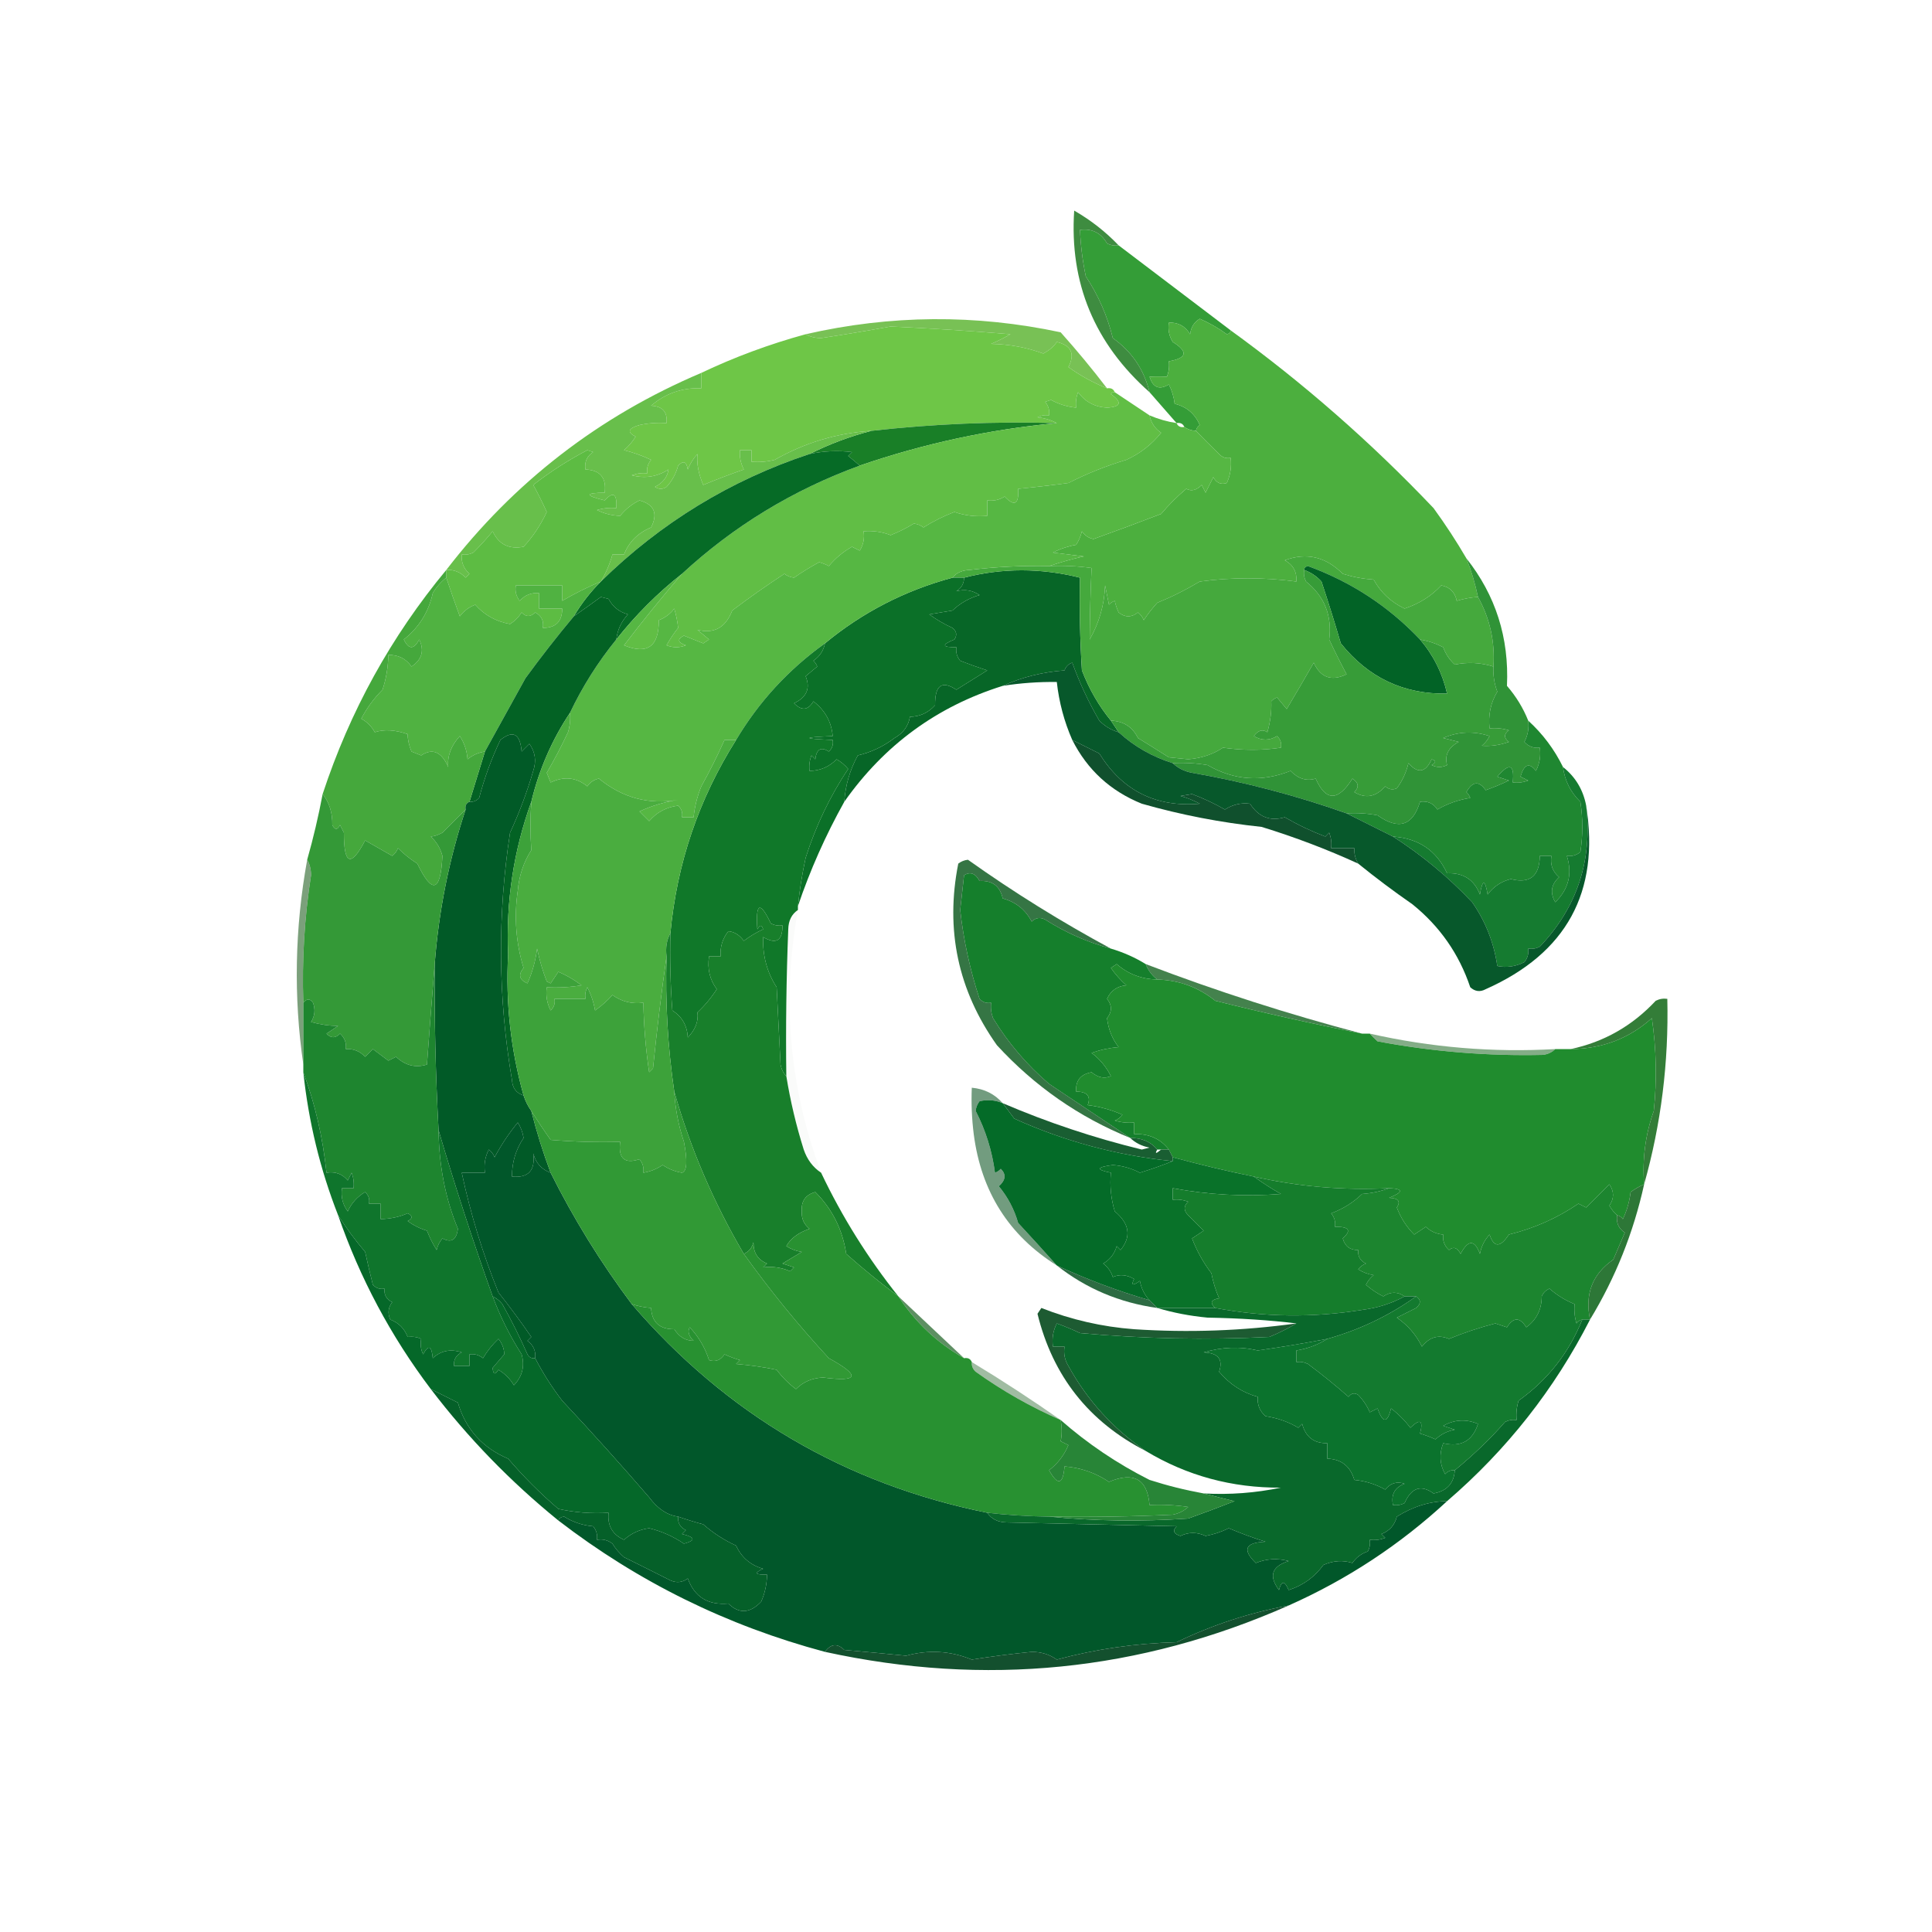 <?xml version="1.0" encoding="UTF-8"?>
<!DOCTYPE svg PUBLIC "-//W3C//DTD SVG 1.1//EN" "http://www.w3.org/Graphics/SVG/1.1/DTD/svg11.dtd">
<svg xmlns="http://www.w3.org/2000/svg" version="1.1" width="500px" height="500px" style="shape-rendering:geometricPrecision; text-rendering:geometricPrecision; image-rendering:optimizeQuality; fill-rule:evenodd; clip-rule:evenodd" xmlns:xlink="http://www.w3.org/1999/xlink">
<g><path style="opacity:1" fill="#349d37" d="M 289.5,63.5 C 299.167,70.833 308.833,78.167 318.5,85.5C 318.44,86.043 318.107,86.376 317.5,86.5C 315.33,84.914 312.996,83.58 310.5,82.5C 309.029,83.38 308.196,84.714 308,86.5C 306.736,84.393 304.903,83.393 302.5,83.5C 302.215,85.288 302.548,86.955 303.5,88.5C 307.552,91.014 307.218,92.681 302.5,93.5C 302.657,94.873 302.49,96.207 302,97.5C 300.422,97.412 298.922,97.412 297.5,97.5C 298.385,100.323 300.052,100.99 302.5,99.5C 303.298,101.078 303.798,102.744 304,104.5C 307.073,105.239 309.24,107.072 310.5,110C 309.944,110.383 309.611,110.883 309.5,111.5C 308.391,111.443 307.391,111.11 306.5,110.5C 306.158,109.662 305.492,109.328 304.5,109.5C 302.167,106.833 299.833,104.167 297.5,101.5C 296.071,95.639 292.904,90.972 288,87.5C 286.579,81.752 284.245,76.419 281,71.5C 280.172,67.534 279.672,63.534 279.5,59.5C 282.599,59.092 284.933,60.259 286.5,63C 287.448,63.483 288.448,63.65 289.5,63.5 Z"/></g>
<g><path style="opacity:1" fill="#78c155" d="M 286.5,100.5 C 282.924,99.058 279.591,97.225 276.5,95C 278.267,91.576 277.267,89.41 273.5,88.5C 272.785,89.623 271.619,90.623 270,91.5C 265.719,89.915 261.219,89.082 256.5,89C 258.221,88.261 259.887,87.427 261.5,86.5C 251.179,85.639 240.846,84.973 230.5,84.5C 224.515,85.591 218.515,86.591 212.5,87.5C 210.955,87.489 209.622,87.156 208.5,86.5C 230.485,81.467 252.485,81.3 274.5,86C 278.712,90.707 282.712,95.54 286.5,100.5 Z"/></g>
<g><path style="opacity:1" fill="#3e8c40" d="M 289.5,63.5 C 288.448,63.65 287.448,63.483 286.5,63C 284.933,60.259 282.599,59.092 279.5,59.5C 279.672,63.534 280.172,67.534 281,71.5C 284.245,76.419 286.579,81.752 288,87.5C 292.904,90.972 296.071,95.639 297.5,101.5C 283.253,88.897 276.753,73.231 278,54.5C 282.307,56.982 286.14,59.982 289.5,63.5 Z"/></g>
<g><path style="opacity:1" fill="#6ec647" d="M 286.5,100.5 C 287.492,100.328 288.158,100.662 288.5,101.5C 288.062,101.435 287.728,101.601 287.5,102C 290.477,104.119 290.144,105.286 286.5,105.5C 283.37,105.352 280.87,104.018 279,101.5C 278.51,102.793 278.343,104.127 278.5,105.5C 276.213,105.276 274.047,104.609 272,103.5C 271.5,103.667 271,103.833 270.5,104C 271.337,105.011 271.67,106.178 271.5,107.5C 270.448,107.351 269.448,107.517 268.5,108C 270.382,108.198 272.048,108.698 273.5,109.5C 257.429,109.033 241.429,109.7 225.5,111.5C 216.607,112.075 208.273,114.575 200.5,119C 198.527,119.495 196.527,119.662 194.5,119.5C 194.5,118.5 194.5,117.5 194.5,116.5C 193.5,116.5 192.5,116.5 191.5,116.5C 191.357,118.262 191.691,119.929 192.5,121.5C 188.95,122.738 185.45,124.072 182,125.5C 180.769,122.658 180.269,119.991 180.5,117.5C 179.416,118.665 178.583,119.998 178,121.5C 177.676,119.431 176.842,119.098 175.5,120.5C 174.92,122.637 173.92,124.47 172.5,126C 171.5,126.667 170.5,126.667 169.5,126C 171.567,124.964 172.734,123.464 173,121.5C 170.083,123.393 166.916,123.893 163.5,123C 164.793,122.51 166.127,122.343 167.5,122.5C 167.33,121.178 167.663,120.011 168.5,119C 166.299,117.957 163.966,117.123 161.5,116.5C 162.687,115.481 163.687,114.314 164.5,113C 162.203,111.84 162.536,110.84 165.5,110C 167.81,109.503 170.143,109.337 172.5,109.5C 172.78,106.612 171.447,105.112 168.5,105C 172.251,101.79 176.584,100.29 181.5,100.5C 181.5,99.167 181.5,97.833 181.5,96.5C 190.132,92.398 199.132,89.064 208.5,86.5C 209.622,87.156 210.955,87.489 212.5,87.5C 218.515,86.591 224.515,85.591 230.5,84.5C 240.846,84.973 251.179,85.639 261.5,86.5C 259.887,87.427 258.221,88.261 256.5,89C 261.219,89.082 265.719,89.915 270,91.5C 271.619,90.623 272.785,89.623 273.5,88.5C 277.267,89.41 278.267,91.576 276.5,95C 279.591,97.225 282.924,99.058 286.5,100.5 Z"/></g>
<g><path style="opacity:1" fill="#4caf3e" d="M 318.5,85.5 C 337.313,99.134 354.813,114.468 371,131.5C 374.082,135.734 376.916,140.067 379.5,144.5C 380.771,147.686 381.771,151.02 382.5,154.5C 380.753,154.593 378.919,154.926 377,155.5C 376.547,153.245 375.214,151.911 373,151.5C 370.491,154.23 367.324,156.23 363.5,157.5C 359.993,155.824 357.326,153.324 355.5,150C 352.774,149.818 350.107,149.318 347.5,148.5C 343.115,144.082 338.115,142.915 332.5,145C 334.671,146.174 335.671,148.007 335.5,150.5C 327.04,149.392 318.707,149.392 310.5,150.5C 306.965,152.621 303.298,154.455 299.5,156C 298.213,157.41 297.046,158.91 296,160.5C 295.692,159.692 295.192,159.025 294.5,158.5C 292.833,159.833 291.167,159.833 289.5,158.5C 289.002,157.397 288.669,156.397 288.5,155.5C 287.914,155.709 287.414,156.043 287,156.5C 286.667,154.833 286.333,153.167 286,151.5C 285.803,156.541 284.47,161.208 282,165.5C 282.057,159.133 282.224,152.967 282.5,147C 278.848,146.501 275.182,146.335 271.5,146.5C 274.636,145.453 277.636,144.62 280.5,144C 277.833,143.667 275.167,143.333 272.5,143C 274.392,142.027 276.392,141.36 278.5,141C 279.191,139.933 279.691,138.766 280,137.5C 280.739,138.574 281.739,139.241 283,139.5C 288.899,137.386 294.732,135.22 300.5,133C 302.5,130.622 304.667,128.455 307,126.5C 308.343,127.214 309.676,126.88 311,125.5C 311.333,126.167 311.667,126.833 312,127.5C 312.667,126.167 313.333,124.833 314,123.5C 314.837,125.007 316.004,125.507 317.5,125C 318.423,122.959 318.756,120.792 318.5,118.5C 317.325,118.719 316.325,118.386 315.5,117.5C 313.424,115.485 311.424,113.485 309.5,111.5C 309.611,110.883 309.944,110.383 310.5,110C 309.24,107.072 307.073,105.239 304,104.5C 303.798,102.744 303.298,101.078 302.5,99.5C 300.052,100.99 298.385,100.323 297.5,97.5C 298.922,97.412 300.422,97.412 302,97.5C 302.49,96.207 302.657,94.873 302.5,93.5C 307.218,92.681 307.552,91.014 303.5,88.5C 302.548,86.955 302.215,85.288 302.5,83.5C 304.903,83.393 306.736,84.393 308,86.5C 308.196,84.714 309.029,83.38 310.5,82.5C 312.996,83.58 315.33,84.914 317.5,86.5C 318.107,86.376 318.44,86.043 318.5,85.5 Z"/></g>
<g><path style="opacity:1" fill="#197f27" d="M 273.5,109.5 C 256.082,111.126 239.082,114.793 222.5,120.5C 221.571,119.685 220.571,118.852 219.5,118C 219.833,117.667 220.167,117.333 220.5,117C 216.812,116.55 213.146,116.717 209.5,117.5C 214.628,114.935 219.962,112.935 225.5,111.5C 241.429,109.7 257.429,109.033 273.5,109.5 Z"/></g>
<g><path style="opacity:1" fill="#68bf4b" d="M 181.5,96.5 C 181.5,97.833 181.5,99.167 181.5,100.5C 176.584,100.29 172.251,101.79 168.5,105C 171.447,105.112 172.78,106.612 172.5,109.5C 170.143,109.337 167.81,109.503 165.5,110C 162.536,110.84 162.203,111.84 164.5,113C 163.687,114.314 162.687,115.481 161.5,116.5C 163.966,117.123 166.299,117.957 168.5,119C 167.663,120.011 167.33,121.178 167.5,122.5C 166.127,122.343 164.793,122.51 163.5,123C 166.916,123.893 170.083,123.393 173,121.5C 172.734,123.464 171.567,124.964 169.5,126C 170.5,126.667 171.5,126.667 172.5,126C 173.92,124.47 174.92,122.637 175.5,120.5C 176.842,119.098 177.676,119.431 178,121.5C 178.583,119.998 179.416,118.665 180.5,117.5C 180.269,119.991 180.769,122.658 182,125.5C 185.45,124.072 188.95,122.738 192.5,121.5C 191.691,119.929 191.357,118.262 191.5,116.5C 192.5,116.5 193.5,116.5 194.5,116.5C 194.5,117.5 194.5,118.5 194.5,119.5C 196.527,119.662 198.527,119.495 200.5,119C 208.273,114.575 216.607,112.075 225.5,111.5C 219.962,112.935 214.628,114.935 209.5,117.5C 189.02,124.287 171.02,135.287 155.5,150.5C 156.801,148.328 157.801,145.995 158.5,143.5C 159.5,143.5 160.5,143.5 161.5,143.5C 162.745,140.255 165.078,137.922 168.5,136.5C 170.319,132.891 169.319,130.558 165.5,129.5C 163.545,130.453 161.878,131.787 160.5,133.5C 158.356,133.43 156.356,132.93 154.5,132C 156.134,131.506 157.801,131.34 159.5,131.5C 159.714,127.743 158.714,127.076 156.5,129.5C 151.304,128.232 151.304,127.565 156.5,127.5C 156.981,123.651 155.314,121.651 151.5,121.5C 151.227,119.549 151.893,118.049 153.5,117C 153,116.833 152.5,116.667 152,116.5C 147.093,119.07 142.427,122.07 138,125.5C 139.176,127.6 140.343,129.934 141.5,132.5C 139.908,135.903 137.908,138.903 135.5,141.5C 131.747,142.227 129.081,140.893 127.5,137.5C 125.96,139.387 124.293,141.22 122.5,143C 121.552,143.483 120.552,143.649 119.5,143.5C 119.328,145.492 119.995,147.158 121.5,148.5C 121.167,148.833 120.833,149.167 120.5,149.5C 119.15,148.05 117.484,147.383 115.5,147.5C 133.002,124.741 155.002,107.741 181.5,96.5 Z"/></g>
<g><path style="opacity:1" fill="#61be45" d="M 288.5,101.5 C 291.523,103.533 294.523,105.533 297.5,107.5C 297.883,109.408 298.883,110.908 300.5,112C 298.04,115.059 295.04,117.392 291.5,119C 286.331,120.544 281.331,122.544 276.5,125C 272.168,125.583 267.835,126.083 263.5,126.5C 263.719,130.527 262.552,131.194 260,128.5C 258.644,129.38 257.144,129.714 255.5,129.5C 255.5,130.833 255.5,132.167 255.5,133.5C 252.552,133.777 249.719,133.444 247,132.5C 244.149,133.589 241.482,134.922 239,136.5C 238.275,135.941 237.442,135.608 236.5,135.5C 234.58,136.669 232.58,137.669 230.5,138.5C 228.253,137.626 225.92,137.292 223.5,137.5C 223.785,139.288 223.452,140.955 222.5,142.5C 221.833,142.167 221.167,141.833 220.5,141.5C 218.208,142.79 216.208,144.457 214.5,146.5C 213.707,146.069 212.873,145.735 212,145.5C 209.766,146.701 207.599,148.035 205.5,149.5C 204.558,149.392 203.725,149.059 203,148.5C 198.406,151.502 193.906,154.669 189.5,158C 187.802,162.422 184.802,164.089 180.5,163C 181.5,163.833 182.5,164.667 183.5,165.5C 183,165.833 182.5,166.167 182,166.5C 180.333,165.833 178.667,165.167 177,164.5C 175.189,165.424 175.355,166.257 177.5,167C 175.833,167.667 174.167,167.667 172.5,167C 173.376,165.414 174.376,163.914 175.5,162.5C 175.331,160.883 174.997,159.216 174.5,157.5C 173.449,158.885 172.116,159.885 170.5,160.5C 170.542,167.32 167.542,169.487 161.5,167C 166.357,160.65 171.357,154.484 176.5,148.5C 189.896,136.129 205.229,126.795 222.5,120.5C 239.082,114.793 256.082,111.126 273.5,109.5C 272.048,108.698 270.382,108.198 268.5,108C 269.448,107.517 270.448,107.351 271.5,107.5C 271.67,106.178 271.337,105.011 270.5,104C 271,103.833 271.5,103.667 272,103.5C 274.047,104.609 276.213,105.276 278.5,105.5C 278.343,104.127 278.51,102.793 279,101.5C 280.87,104.018 283.37,105.352 286.5,105.5C 290.144,105.286 290.477,104.119 287.5,102C 287.728,101.601 288.062,101.435 288.5,101.5 Z"/></g>
<g><path style="opacity:1" fill="#066b26" d="M 222.5,120.5 C 205.229,126.795 189.896,136.129 176.5,148.5C 170.167,153.5 164.5,159.167 159.5,165.5C 159.781,163.037 160.781,160.87 162.5,159C 160.246,158.376 158.579,157.043 157.5,155C 156.833,154.833 156.167,154.667 155.5,154.5C 153.107,156.249 150.774,157.915 148.5,159.5C 150.451,156.214 152.785,153.214 155.5,150.5C 171.02,135.287 189.02,124.287 209.5,117.5C 213.146,116.717 216.812,116.55 220.5,117C 220.167,117.333 219.833,117.667 219.5,118C 220.571,118.852 221.571,119.685 222.5,120.5 Z"/></g>
<g><path style="opacity:1" fill="#5dbc43" d="M 155.5,150.5 C 151.982,151.976 148.649,153.643 145.5,155.5C 145.5,154.167 145.5,152.833 145.5,151.5C 141.5,151.5 137.5,151.5 133.5,151.5C 133.238,152.978 133.571,154.311 134.5,155.5C 135.842,153.995 137.508,153.328 139.5,153.5C 139.5,154.833 139.5,156.167 139.5,157.5C 141.5,157.5 143.5,157.5 145.5,157.5C 145.5,160.833 143.833,162.5 140.5,162.5C 140.778,160.654 140.111,159.32 138.5,158.5C 137.28,159.711 136.113,159.711 135,158.5C 134.221,159.728 133.221,160.728 132,161.5C 128.35,160.845 125.35,159.179 123,156.5C 121.395,157.101 120.062,158.101 119,159.5C 117.77,156.17 116.603,152.836 115.5,149.5C 115.5,148.833 115.5,148.167 115.5,147.5C 117.484,147.383 119.15,148.05 120.5,149.5C 120.833,149.167 121.167,148.833 121.5,148.5C 119.995,147.158 119.328,145.492 119.5,143.5C 120.552,143.649 121.552,143.483 122.5,143C 124.293,141.22 125.96,139.387 127.5,137.5C 129.081,140.893 131.747,142.227 135.5,141.5C 137.908,138.903 139.908,135.903 141.5,132.5C 140.343,129.934 139.176,127.6 138,125.5C 142.427,122.07 147.093,119.07 152,116.5C 152.5,116.667 153,116.833 153.5,117C 151.893,118.049 151.227,119.549 151.5,121.5C 155.314,121.651 156.981,123.651 156.5,127.5C 151.304,127.565 151.304,128.232 156.5,129.5C 158.714,127.076 159.714,127.743 159.5,131.5C 157.801,131.34 156.134,131.506 154.5,132C 156.356,132.93 158.356,133.43 160.5,133.5C 161.878,131.787 163.545,130.453 165.5,129.5C 169.319,130.558 170.319,132.891 168.5,136.5C 165.078,137.922 162.745,140.255 161.5,143.5C 160.5,143.5 159.5,143.5 158.5,143.5C 157.801,145.995 156.801,148.328 155.5,150.5 Z"/></g>
<g><path style="opacity:1" fill="#076627" d="M 287.5,186.5 C 288.167,187.5 288.833,188.5 289.5,189.5C 287.606,188.952 285.94,187.952 284.5,186.5C 281.72,181.72 279.386,176.72 277.5,171.5C 276.5,171.833 275.833,172.5 275.5,173.5C 269.796,173.917 264.463,175.251 259.5,177.5C 242.5,182.818 228.833,192.818 218.5,207.5C 218.778,203.268 219.944,199.268 222,195.5C 225.474,194.68 228.641,193.18 231.5,191C 233.746,189.743 235.079,187.91 235.5,185.5C 238.088,185.457 240.254,184.457 242,182.5C 241.933,177.343 243.766,176.01 247.5,178.5C 250.173,176.824 252.839,175.158 255.5,173.5C 253.138,172.729 250.804,171.895 248.5,171C 247.663,169.989 247.33,168.822 247.5,167.5C 243.757,167.541 243.59,166.874 247,165.5C 247.749,164.365 247.583,163.365 246.5,162.5C 244.37,161.533 242.37,160.366 240.5,159C 242.5,158.667 244.5,158.333 246.5,158C 248.483,156.111 250.816,154.778 253.5,154C 251.693,152.764 249.693,152.43 247.5,153C 248.823,152.184 249.489,151.017 249.5,149.5C 259.378,146.964 269.378,146.964 279.5,149.5C 279.334,157.507 279.5,165.507 280,173.5C 281.866,178.34 284.366,182.673 287.5,186.5 Z"/></g>
<g><path style="opacity:1" fill="#45a93d" d="M 382.5,154.5 C 385.589,160.044 386.922,166.044 386.5,172.5C 383.18,171.471 379.846,171.305 376.5,172C 375.128,170.758 374.128,169.258 373.5,167.5C 371.589,166.523 369.589,165.857 367.5,165.5C 359.371,156.928 349.705,150.595 338.5,146.5C 337.893,146.624 337.56,146.957 337.5,147.5C 337.351,148.552 337.517,149.552 338,150.5C 342.773,154.322 344.773,159.322 344,165.5C 345.404,168.544 346.904,171.544 348.5,174.5C 344.585,176.382 341.752,175.382 340,171.5C 337.719,175.493 335.386,179.493 333,183.5C 332.167,182.5 331.333,181.5 330.5,180.5C 329.914,180.709 329.414,181.043 329,181.5C 329.117,183.999 328.784,186.665 328,189.5C 326.757,188.664 325.59,188.997 324.5,190.5C 326.484,191.706 328.484,191.706 330.5,190.5C 331.386,191.325 331.719,192.325 331.5,193.5C 326.676,194.23 321.676,194.23 316.5,193.5C 313.89,195.239 310.89,196.239 307.5,196.5C 305.833,196.333 304.167,196.167 302.5,196C 299.879,194.333 297.213,192.666 294.5,191C 293.102,188.134 290.768,186.634 287.5,186.5C 284.366,182.673 281.866,178.34 280,173.5C 279.5,165.507 279.334,157.507 279.5,149.5C 269.378,146.964 259.378,146.964 249.5,149.5C 248.5,149.5 247.5,149.5 246.5,149.5C 247.514,148.235 249.014,147.569 251,147.5C 257.81,146.689 264.644,146.356 271.5,146.5C 275.182,146.335 278.848,146.501 282.5,147C 282.224,152.967 282.057,159.133 282,165.5C 284.47,161.208 285.803,156.541 286,151.5C 286.333,153.167 286.667,154.833 287,156.5C 287.414,156.043 287.914,155.709 288.5,155.5C 288.669,156.397 289.002,157.397 289.5,158.5C 291.167,159.833 292.833,159.833 294.5,158.5C 295.192,159.025 295.692,159.692 296,160.5C 297.046,158.91 298.213,157.41 299.5,156C 303.298,154.455 306.965,152.621 310.5,150.5C 318.707,149.392 327.04,149.392 335.5,150.5C 335.671,148.007 334.671,146.174 332.5,145C 338.115,142.915 343.115,144.082 347.5,148.5C 350.107,149.318 352.774,149.818 355.5,150C 357.326,153.324 359.993,155.824 363.5,157.5C 367.324,156.23 370.491,154.23 373,151.5C 375.214,151.911 376.547,153.245 377,155.5C 378.919,154.926 380.753,154.593 382.5,154.5 Z"/></g>
<g><path style="opacity:1" fill="#026326" d="M 337.5,147.5 C 337.56,146.957 337.893,146.624 338.5,146.5C 349.705,150.595 359.371,156.928 367.5,165.5C 370.971,169.569 373.304,174.236 374.5,179.5C 363.285,179.721 354.118,175.388 347,166.5C 345.425,161.124 343.758,155.791 342,150.5C 340.729,149.117 339.229,148.117 337.5,147.5 Z"/></g>
<g><path style="opacity:1" fill="#0b7028" d="M 246.5,149.5 C 247.5,149.5 248.5,149.5 249.5,149.5C 249.489,151.017 248.823,152.184 247.5,153C 249.693,152.43 251.693,152.764 253.5,154C 250.816,154.778 248.483,156.111 246.5,158C 244.5,158.333 242.5,158.667 240.5,159C 242.37,160.366 244.37,161.533 246.5,162.5C 247.583,163.365 247.749,164.365 247,165.5C 243.59,166.874 243.757,167.541 247.5,167.5C 247.33,168.822 247.663,169.989 248.5,171C 250.804,171.895 253.138,172.729 255.5,173.5C 252.839,175.158 250.173,176.824 247.5,178.5C 243.766,176.01 241.933,177.343 242,182.5C 240.254,184.457 238.088,185.457 235.5,185.5C 235.079,187.91 233.746,189.743 231.5,191C 228.641,193.18 225.474,194.68 222,195.5C 219.944,199.268 218.778,203.268 218.5,207.5C 213.644,216.205 209.644,225.205 206.5,234.5C 206.933,230.3 207.6,226.133 208.5,222C 211.122,213.759 214.788,206.093 219.5,199C 218.646,197.978 217.646,197.145 216.5,196.5C 214.585,198.472 212.251,199.472 209.5,199.5C 209.343,198.127 209.51,196.793 210,195.5C 210.333,195.833 210.667,196.167 211,196.5C 211.315,193.853 212.482,193.187 214.5,194.5C 215.386,193.675 215.719,192.675 215.5,191.5C 207.5,191.167 207.5,190.833 215.5,190.5C 215.189,186.83 213.522,183.83 210.5,181.5C 209.14,183.848 207.473,184.015 205.5,182C 208.774,180.469 209.774,178.136 208.5,175C 209.5,174.167 210.5,173.333 211.5,172.5C 211.291,171.914 210.957,171.414 210.5,171C 212.141,169.871 213.141,168.371 213.5,166.5C 223.179,158.492 234.179,152.826 246.5,149.5 Z"/></g>
<g><path style="opacity:1" fill="#50b241" d="M 115.5,149.5 C 116.603,152.836 117.77,156.17 119,159.5C 120.062,158.101 121.395,157.101 123,156.5C 125.35,159.179 128.35,160.845 132,161.5C 133.221,160.728 134.221,159.728 135,158.5C 136.113,159.711 137.28,159.711 138.5,158.5C 140.111,159.32 140.778,160.654 140.5,162.5C 143.833,162.5 145.5,160.833 145.5,157.5C 143.5,157.5 141.5,157.5 139.5,157.5C 139.5,156.167 139.5,154.833 139.5,153.5C 137.508,153.328 135.842,153.995 134.5,155.5C 133.571,154.311 133.238,152.978 133.5,151.5C 137.5,151.5 141.5,151.5 145.5,151.5C 145.5,152.833 145.5,154.167 145.5,155.5C 148.649,153.643 151.982,151.976 155.5,150.5C 152.785,153.214 150.451,156.214 148.5,159.5C 144.197,164.647 140.03,169.98 136,175.5C 132.458,181.927 128.958,188.261 125.5,194.5C 123.83,194.751 122.33,195.418 121,196.5C 120.83,194.285 120.163,192.285 119,190.5C 116.743,192.957 115.743,195.624 116,198.5C 114.263,194.553 111.93,193.553 109,195.5C 108.167,195.167 107.333,194.833 106.5,194.5C 105.835,192.899 105.501,191.399 105.5,190C 102.23,188.874 99.397,188.707 97,189.5C 96.167,188 95,186.833 93.5,186C 94.939,183.225 96.772,180.725 99,178.5C 99.953,175.568 100.453,172.568 100.5,169.5C 103.049,169.441 105.049,170.441 106.5,172.5C 109.197,170.707 109.864,168.374 108.5,165.5C 107.116,168.133 105.782,168.133 104.5,165.5C 108.423,162.406 110.923,158.406 112,153.5C 112.949,151.907 114.115,150.574 115.5,149.5 Z"/></g>
<g><path style="opacity:1" fill="#56b743" d="M 297.5,107.5 C 299.746,108.455 302.079,109.122 304.5,109.5C 304.842,110.338 305.508,110.672 306.5,110.5C 307.391,111.11 308.391,111.443 309.5,111.5C 311.424,113.485 313.424,115.485 315.5,117.5C 316.325,118.386 317.325,118.719 318.5,118.5C 318.756,120.792 318.423,122.959 317.5,125C 316.004,125.507 314.837,125.007 314,123.5C 313.333,124.833 312.667,126.167 312,127.5C 311.667,126.833 311.333,126.167 311,125.5C 309.676,126.88 308.343,127.214 307,126.5C 304.667,128.455 302.5,130.622 300.5,133C 294.732,135.22 288.899,137.386 283,139.5C 281.739,139.241 280.739,138.574 280,137.5C 279.691,138.766 279.191,139.933 278.5,141C 276.392,141.36 274.392,142.027 272.5,143C 275.167,143.333 277.833,143.667 280.5,144C 277.636,144.62 274.636,145.453 271.5,146.5C 264.644,146.356 257.81,146.689 251,147.5C 249.014,147.569 247.514,148.235 246.5,149.5C 234.179,152.826 223.179,158.492 213.5,166.5C 204.048,173.281 196.382,181.615 190.5,191.5C 189.5,191.5 188.5,191.5 187.5,191.5C 185.701,195.54 183.701,199.54 181.5,203.5C 180.451,206.08 179.784,208.746 179.5,211.5C 178.5,211.5 177.5,211.5 176.5,211.5C 176.719,210.325 176.386,209.325 175.5,208.5C 172.459,208.879 169.959,210.212 168,212.5C 167.167,211.667 166.333,210.833 165.5,210C 168.658,208.531 171.991,207.531 175.5,207C 167.929,208.319 161.095,206.486 155,201.5C 153.739,201.759 152.739,202.426 152,203.5C 149.144,201.172 145.977,200.839 142.5,202.5C 142.167,201.667 141.833,200.833 141.5,200C 143.458,196.643 145.291,193.143 147,189.5C 147.494,187.866 147.66,186.199 147.5,184.5C 150.739,177.688 154.739,171.355 159.5,165.5C 164.5,159.167 170.167,153.5 176.5,148.5C 171.357,154.484 166.357,160.65 161.5,167C 167.542,169.487 170.542,167.32 170.5,160.5C 172.116,159.885 173.449,158.885 174.5,157.5C 174.997,159.216 175.331,160.883 175.5,162.5C 174.376,163.914 173.376,165.414 172.5,167C 174.167,167.667 175.833,167.667 177.5,167C 175.355,166.257 175.189,165.424 177,164.5C 178.667,165.167 180.333,165.833 182,166.5C 182.5,166.167 183,165.833 183.5,165.5C 182.5,164.667 181.5,163.833 180.5,163C 184.802,164.089 187.802,162.422 189.5,158C 193.906,154.669 198.406,151.502 203,148.5C 203.725,149.059 204.558,149.392 205.5,149.5C 207.599,148.035 209.766,146.701 212,145.5C 212.873,145.735 213.707,146.069 214.5,146.5C 216.208,144.457 218.208,142.79 220.5,141.5C 221.167,141.833 221.833,142.167 222.5,142.5C 223.452,140.955 223.785,139.288 223.5,137.5C 225.92,137.292 228.253,137.626 230.5,138.5C 232.58,137.669 234.58,136.669 236.5,135.5C 237.442,135.608 238.275,135.941 239,136.5C 241.482,134.922 244.149,133.589 247,132.5C 249.719,133.444 252.552,133.777 255.5,133.5C 255.5,132.167 255.5,130.833 255.5,129.5C 257.144,129.714 258.644,129.38 260,128.5C 262.552,131.194 263.719,130.527 263.5,126.5C 267.835,126.083 272.168,125.583 276.5,125C 281.331,122.544 286.331,120.544 291.5,119C 295.04,117.392 298.04,115.059 300.5,112C 298.883,110.908 297.883,109.408 297.5,107.5 Z"/></g>
<g><path style="opacity:1" fill="#379c38" d="M 337.5,147.5 C 339.229,148.117 340.729,149.117 342,150.5C 343.758,155.791 345.425,161.124 347,166.5C 354.118,175.388 363.285,179.721 374.5,179.5C 373.304,174.236 370.971,169.569 367.5,165.5C 369.589,165.857 371.589,166.523 373.5,167.5C 374.128,169.258 375.128,170.758 376.5,172C 379.846,171.305 383.18,171.471 386.5,172.5C 386.38,174.734 386.713,176.901 387.5,179C 385.775,181.886 385.108,185.052 385.5,188.5C 387.199,188.34 388.866,188.506 390.5,189C 389.167,190 389.167,191 390.5,192C 388.179,192.837 385.845,193.17 383.5,193C 384.357,192.311 385.023,191.478 385.5,190.5C 381.417,189.143 377.417,189.309 373.5,191C 374.833,191.333 376.167,191.667 377.5,192C 374.823,193.463 373.823,195.463 374.5,198C 373.167,198.667 371.833,198.667 370.5,198C 371.696,197.346 371.696,196.846 370.5,196.5C 368.952,199.951 366.952,200.284 364.5,197.5C 363.928,199.917 362.928,202.084 361.5,204C 360.451,204.492 359.451,204.326 358.5,203.5C 356.076,206.253 353.41,206.753 350.5,205C 351.784,203.703 351.617,202.536 350,201.5C 346.29,207.419 343.123,207.419 340.5,201.5C 338.14,202.221 335.974,201.554 334,199.5C 326.55,202.471 319.383,201.971 312.5,198C 309.518,197.502 306.518,197.335 303.5,197.5C 298.209,195.857 293.542,193.19 289.5,189.5C 288.833,188.5 288.167,187.5 287.5,186.5C 290.768,186.634 293.102,188.134 294.5,191C 297.213,192.666 299.879,194.333 302.5,196C 304.167,196.167 305.833,196.333 307.5,196.5C 310.89,196.239 313.89,195.239 316.5,193.5C 321.676,194.23 326.676,194.23 331.5,193.5C 331.719,192.325 331.386,191.325 330.5,190.5C 328.484,191.706 326.484,191.706 324.5,190.5C 325.59,188.997 326.757,188.664 328,189.5C 328.784,186.665 329.117,183.999 329,181.5C 329.414,181.043 329.914,180.709 330.5,180.5C 331.333,181.5 332.167,182.5 333,183.5C 335.386,179.493 337.719,175.493 340,171.5C 341.752,175.382 344.585,176.382 348.5,174.5C 346.904,171.544 345.404,168.544 344,165.5C 344.773,159.322 342.773,154.322 338,150.5C 337.517,149.552 337.351,148.552 337.5,147.5 Z"/></g>
<g><path style="opacity:1" fill="#036224" d="M 159.5,165.5 C 154.739,171.355 150.739,177.688 147.5,184.5C 142.841,191.494 139.508,199.161 137.5,207.5C 132.92,220.142 130.92,233.309 131.5,247C 130.829,259.41 132.162,271.576 135.5,283.5C 133.62,282.922 132.62,281.588 132.5,279.5C 128.886,258.223 128.719,236.889 132,215.5C 134.418,210.276 136.418,204.943 138,199.5C 138.851,196.947 138.518,194.614 137,192.5C 136.333,193.167 135.667,193.833 135,194.5C 134.615,189.872 132.782,188.872 129.5,191.5C 127.215,196.29 125.381,201.29 124,206.5C 123.329,207.252 122.496,207.586 121.5,207.5C 122.833,203.167 124.167,198.833 125.5,194.5C 128.958,188.261 132.458,181.927 136,175.5C 140.03,169.98 144.197,164.647 148.5,159.5C 150.774,157.915 153.107,156.249 155.5,154.5C 156.167,154.667 156.833,154.833 157.5,155C 158.579,157.043 160.246,158.376 162.5,159C 160.781,160.87 159.781,163.037 159.5,165.5 Z"/></g>
<g><path style="opacity:1" fill="#107829" d="M 213.5,166.5 C 213.141,168.371 212.141,169.871 210.5,171C 210.957,171.414 211.291,171.914 211.5,172.5C 210.5,173.333 209.5,174.167 208.5,175C 209.774,178.136 208.774,180.469 205.5,182C 207.473,184.015 209.14,183.848 210.5,181.5C 213.522,183.83 215.189,186.83 215.5,190.5C 207.5,190.833 207.5,191.167 215.5,191.5C 215.719,192.675 215.386,193.675 214.5,194.5C 212.482,193.187 211.315,193.853 211,196.5C 210.667,196.167 210.333,195.833 210,195.5C 209.51,196.793 209.343,198.127 209.5,199.5C 212.251,199.472 214.585,198.472 216.5,196.5C 217.646,197.145 218.646,197.978 219.5,199C 214.788,206.093 211.122,213.759 208.5,222C 207.6,226.133 206.933,230.3 206.5,234.5C 206.5,234.833 206.5,235.167 206.5,235.5C 204.883,236.589 204.05,238.256 204,240.5C 203.5,253.162 203.333,265.829 203.5,278.5C 202.732,277.737 202.232,276.737 202,275.5C 201.667,268.833 201.333,262.167 201,255.5C 198.507,251.656 197.341,247.323 197.5,242.5C 200.861,244.484 202.528,243.484 202.5,239.5C 201.448,239.649 200.448,239.483 199.5,239C 196.689,233.102 195.522,233.602 196,240.5C 196.654,239.304 197.154,239.304 197.5,240.5C 195.713,241.316 194.046,242.316 192.5,243.5C 191.409,241.985 190.076,241.152 188.5,241C 186.984,242.897 186.317,245.064 186.5,247.5C 185.5,247.5 184.5,247.5 183.5,247.5C 183.012,250.711 183.679,253.544 185.5,256C 184.08,258.209 182.413,260.209 180.5,262C 180.793,264.308 179.959,266.474 178,268.5C 177.849,265.44 176.515,263.107 174,261.5C 173.5,254.842 173.334,248.175 173.5,241.5C 175.172,223.485 180.838,206.818 190.5,191.5C 196.382,181.615 204.048,173.281 213.5,166.5 Z"/></g>
<g><path style="opacity:1" fill="#309337" d="M 379.5,144.5 C 387.076,154.065 390.576,165.065 390,177.5C 392.358,180.222 394.191,183.222 395.5,186.5C 395.739,188.467 395.406,190.301 394.5,192C 395.563,193.188 396.897,193.688 398.5,193.5C 398.799,195.604 398.466,197.604 397.5,199.5C 395.775,197.252 394.442,197.752 393.5,201C 394.167,201.333 394.833,201.667 395.5,202C 394.207,202.49 392.873,202.657 391.5,202.5C 391.992,197.792 390.659,197.292 387.5,201C 388.5,201.333 389.5,201.667 390.5,202C 388.541,202.931 386.541,203.764 384.5,204.5C 382.752,202.007 381.086,202.173 379.5,205C 379.957,205.414 380.291,205.914 380.5,206.5C 377.407,206.998 374.574,207.998 372,209.5C 370.951,207.893 369.451,207.227 367.5,207.5C 365.629,213.724 361.963,214.891 356.5,211C 353.854,210.503 351.187,210.336 348.5,210.5C 335.495,205.89 322.162,202.39 308.5,200C 306.509,199.626 304.842,198.793 303.5,197.5C 306.518,197.335 309.518,197.502 312.5,198C 319.383,201.971 326.55,202.471 334,199.5C 335.974,201.554 338.14,202.221 340.5,201.5C 343.123,207.419 346.29,207.419 350,201.5C 351.617,202.536 351.784,203.703 350.5,205C 353.41,206.753 356.076,206.253 358.5,203.5C 359.451,204.326 360.451,204.492 361.5,204C 362.928,202.084 363.928,199.917 364.5,197.5C 366.952,200.284 368.952,199.951 370.5,196.5C 371.696,196.846 371.696,197.346 370.5,198C 371.833,198.667 373.167,198.667 374.5,198C 373.823,195.463 374.823,193.463 377.5,192C 376.167,191.667 374.833,191.333 373.5,191C 377.417,189.309 381.417,189.143 385.5,190.5C 385.023,191.478 384.357,192.311 383.5,193C 385.845,193.17 388.179,192.837 390.5,192C 389.167,191 389.167,190 390.5,189C 388.866,188.506 387.199,188.34 385.5,188.5C 385.108,185.052 385.775,181.886 387.5,179C 386.713,176.901 386.38,174.734 386.5,172.5C 386.922,166.044 385.589,160.044 382.5,154.5C 381.771,151.02 380.771,147.686 379.5,144.5 Z"/></g>
<g><path style="opacity:1" fill="#45a83c" d="M 115.5,147.5 C 115.5,148.167 115.5,148.833 115.5,149.5C 114.115,150.574 112.949,151.907 112,153.5C 110.923,158.406 108.423,162.406 104.5,165.5C 105.782,168.133 107.116,168.133 108.5,165.5C 109.864,168.374 109.197,170.707 106.5,172.5C 105.049,170.441 103.049,169.441 100.5,169.5C 100.453,172.568 99.953,175.568 99,178.5C 96.772,180.725 94.939,183.225 93.5,186C 95,186.833 96.167,188 97,189.5C 99.397,188.707 102.23,188.874 105.5,190C 105.501,191.399 105.835,192.899 106.5,194.5C 107.333,194.833 108.167,195.167 109,195.5C 111.93,193.553 114.263,194.553 116,198.5C 115.743,195.624 116.743,192.957 119,190.5C 120.163,192.285 120.83,194.285 121,196.5C 122.33,195.418 123.83,194.751 125.5,194.5C 124.167,198.833 122.833,203.167 121.5,207.5C 120.662,207.842 120.328,208.508 120.5,209.5C 118.521,211.479 116.521,213.479 114.5,215.5C 113.365,216.103 112.365,216.436 111.5,216.5C 112.976,217.88 113.976,219.547 114.5,221.5C 114.042,230.868 111.876,231.534 108,223.5C 106.173,222.341 104.507,221.008 103,219.5C 102.692,220.308 102.192,220.975 101.5,221.5C 99.167,220.167 96.833,218.833 94.5,217.5C 90.822,224.505 88.989,223.839 89,215.5C 88.667,214.833 88.333,214.167 88,213.5C 87.333,214.833 86.667,214.833 86,213.5C 86.053,210.325 85.22,207.658 83.5,205.5C 90.553,184.05 101.22,164.717 115.5,147.5 Z"/></g>
<g><path style="opacity:1" fill="#1f8731" d="M 395.5,186.5 C 399.262,189.929 402.262,193.929 404.5,198.5C 404.953,202.027 406.453,205.027 409,207.5C 409.667,211.833 409.667,216.167 409,220.5C 407.989,221.337 406.822,221.67 405.5,221.5C 406.968,226.099 405.968,230.099 402.5,233.5C 401.09,231.051 401.424,228.884 403.5,227C 401.808,225.599 401.141,223.766 401.5,221.5C 400.5,221.5 399.5,221.5 398.5,221.5C 398.428,226.751 395.928,228.751 391,227.5C 388.532,228.104 386.532,229.438 385,231.5C 384.333,227.5 383.667,227.5 383,231.5C 381.545,227.667 378.712,225.833 374.5,226C 371.779,220.128 367.113,216.961 360.5,216.5C 356.435,214.467 352.435,212.467 348.5,210.5C 351.187,210.336 353.854,210.503 356.5,211C 361.963,214.891 365.629,213.724 367.5,207.5C 369.451,207.227 370.951,207.893 372,209.5C 374.574,207.998 377.407,206.998 380.5,206.5C 380.291,205.914 379.957,205.414 379.5,205C 381.086,202.173 382.752,202.007 384.5,204.5C 386.541,203.764 388.541,202.931 390.5,202C 389.5,201.667 388.5,201.333 387.5,201C 390.659,197.292 391.992,197.792 391.5,202.5C 392.873,202.657 394.207,202.49 395.5,202C 394.833,201.667 394.167,201.333 393.5,201C 394.442,197.752 395.775,197.252 397.5,199.5C 398.466,197.604 398.799,195.604 398.5,193.5C 396.897,193.688 395.563,193.188 394.5,192C 395.406,190.301 395.739,188.467 395.5,186.5 Z"/></g>
<g><path style="opacity:1" fill="#015a27" d="M 135.5,283.5 C 135.989,284.995 136.655,286.329 137.5,287.5C 138.847,292.874 140.513,298.207 142.5,303.5C 140.156,302.653 138.656,300.986 138,298.5C 138.592,302.898 136.759,304.898 132.5,304.5C 132.478,300.857 133.478,297.524 135.5,294.5C 135.281,293.062 134.781,291.729 134,290.5C 131.699,293.312 129.699,296.312 128,299.5C 127.692,298.692 127.192,298.025 126.5,297.5C 125.534,299.396 125.201,301.396 125.5,303.5C 123.5,303.5 121.5,303.5 119.5,303.5C 121.775,314.155 124.942,324.488 129,334.5C 131.94,338.196 134.774,342.03 137.5,346C 137.167,346.333 136.833,346.667 136.5,347C 138.037,348.11 138.703,349.61 138.5,351.5C 137.624,351.631 136.957,351.298 136.5,350.5C 134.536,346.044 132.369,341.711 130,337.5C 129.292,336.619 128.458,335.953 127.5,335.5C 122.424,321.274 117.758,306.941 113.5,292.5C 112.73,278.18 112.396,263.847 112.5,249.5C 113.544,235.778 116.211,222.445 120.5,209.5C 120.328,208.508 120.662,207.842 121.5,207.5C 122.496,207.586 123.329,207.252 124,206.5C 125.381,201.29 127.215,196.29 129.5,191.5C 132.782,188.872 134.615,189.872 135,194.5C 135.667,193.833 136.333,193.167 137,192.5C 138.518,194.614 138.851,196.947 138,199.5C 136.418,204.943 134.418,210.276 132,215.5C 128.719,236.889 128.886,258.223 132.5,279.5C 132.62,281.588 133.62,282.922 135.5,283.5 Z"/></g>
<g><path style="opacity:1" fill="#10502d" d="M 277.5,191.5 C 279.78,192.64 282.114,193.807 284.5,195C 290.489,204.649 299.156,208.983 310.5,208C 308.913,207.138 307.246,206.471 305.5,206C 306.5,205.833 307.5,205.667 308.5,205.5C 311.438,206.603 314.271,207.936 317,209.5C 319.057,208.203 321.224,207.703 323.5,208C 325.716,211.45 328.716,212.616 332.5,211.5C 335.9,213.47 339.4,215.137 343,216.5C 343.333,216.167 343.667,215.833 344,215.5C 344.49,216.793 344.657,218.127 344.5,219.5C 346.5,219.5 348.5,219.5 350.5,219.5C 350.433,220.959 350.766,222.292 351.5,223.5C 343.439,219.81 335.106,216.644 326.5,214C 315.977,212.894 305.644,210.894 295.5,208C 287.4,204.731 281.4,199.231 277.5,191.5 Z"/></g>
<g><path style="opacity:1" fill="#4aad3f" d="M 147.5,184.5 C 147.66,186.199 147.494,187.866 147,189.5C 145.291,193.143 143.458,196.643 141.5,200C 141.833,200.833 142.167,201.667 142.5,202.5C 145.977,200.839 149.144,201.172 152,203.5C 152.739,202.426 153.739,201.759 155,201.5C 161.095,206.486 167.929,208.319 175.5,207C 171.991,207.531 168.658,208.531 165.5,210C 166.333,210.833 167.167,211.667 168,212.5C 169.959,210.212 172.459,208.879 175.5,208.5C 176.386,209.325 176.719,210.325 176.5,211.5C 177.5,211.5 178.5,211.5 179.5,211.5C 179.784,208.746 180.451,206.08 181.5,203.5C 183.701,199.54 185.701,195.54 187.5,191.5C 188.5,191.5 189.5,191.5 190.5,191.5C 180.838,206.818 175.172,223.485 173.5,241.5C 172.539,243.265 172.205,245.265 172.5,247.5C 171.158,257.011 169.991,266.678 169,276.5C 168.667,276.833 168.333,277.167 168,277.5C 167.121,271.56 166.621,265.56 166.5,259.5C 163.534,259.89 160.868,259.223 158.5,257.5C 157.174,258.99 155.674,260.324 154,261.5C 153.64,259.392 152.973,257.392 152,255.5C 151.517,256.448 151.351,257.448 151.5,258.5C 148.833,258.5 146.167,258.5 143.5,258.5C 143.719,259.675 143.386,260.675 142.5,261.5C 141.534,259.604 141.201,257.604 141.5,255.5C 144.518,255.665 147.518,255.498 150.5,255C 148.664,253.581 146.664,252.414 144.5,251.5C 143.833,252.5 143.167,253.5 142.5,254.5C 142.167,254.333 141.833,254.167 141.5,254C 140.44,251.263 139.606,248.43 139,245.5C 138.607,248.633 137.774,251.633 136.5,254.5C 134.38,253.597 134.046,252.263 135.5,250.5C 133.509,243.98 133.009,237.314 134,230.5C 134.332,226.653 135.498,223.153 137.5,220C 137.213,215.958 137.213,211.791 137.5,207.5C 139.508,199.161 142.841,191.494 147.5,184.5 Z"/></g>
<g><path style="opacity:1" fill="#349937" d="M 83.5,205.5 C 85.22,207.658 86.053,210.325 86,213.5C 86.667,214.833 87.333,214.833 88,213.5C 88.333,214.167 88.667,214.833 89,215.5C 88.989,223.839 90.822,224.505 94.5,217.5C 96.833,218.833 99.167,220.167 101.5,221.5C 102.192,220.975 102.692,220.308 103,219.5C 104.507,221.008 106.173,222.341 108,223.5C 111.876,231.534 114.042,230.868 114.5,221.5C 113.976,219.547 112.976,217.88 111.5,216.5C 112.365,216.436 113.365,216.103 114.5,215.5C 116.521,213.479 118.521,211.479 120.5,209.5C 116.211,222.445 113.544,235.778 112.5,249.5C 111.807,258.038 111.14,266.704 110.5,275.5C 107.56,276.432 104.893,275.766 102.5,273.5C 101.833,273.833 101.167,274.167 100.5,274.5C 99.167,273.5 97.833,272.5 96.5,271.5C 95.833,272.167 95.167,272.833 94.5,273.5C 93.15,272.05 91.484,271.383 89.5,271.5C 89.688,269.897 89.188,268.563 88,267.5C 86.817,268.731 85.651,268.731 84.5,267.5C 85.5,266.833 86.5,266.167 87.5,265.5C 85.259,265.502 82.926,265.168 80.5,264.5C 81.485,262.902 81.651,261.235 81,259.5C 80.23,258.402 79.397,258.402 78.5,259.5C 78.126,248.43 78.793,237.43 80.5,226.5C 80.489,224.955 80.156,223.622 79.5,222.5C 81.087,216.901 82.42,211.235 83.5,205.5 Z"/></g>
<g><path style="opacity:1" fill="#157b30" d="M 404.5,198.5 C 407.728,201.069 409.728,204.402 410.5,208.5C 412.175,222.641 408.175,234.808 398.5,245C 397.552,245.483 396.552,245.649 395.5,245.5C 395.67,246.822 395.337,247.989 394.5,249C 392.246,250.15 389.913,250.484 387.5,250C 386.619,243.961 384.453,238.461 381,233.5C 374.772,226.918 367.939,221.252 360.5,216.5C 367.113,216.961 371.779,220.128 374.5,226C 378.712,225.833 381.545,227.667 383,231.5C 383.667,227.5 384.333,227.5 385,231.5C 386.532,229.438 388.532,228.104 391,227.5C 395.928,228.751 398.428,226.751 398.5,221.5C 399.5,221.5 400.5,221.5 401.5,221.5C 401.141,223.766 401.808,225.599 403.5,227C 401.424,228.884 401.09,231.051 402.5,233.5C 405.968,230.099 406.968,226.099 405.5,221.5C 406.822,221.67 407.989,221.337 409,220.5C 409.667,216.167 409.667,211.833 409,207.5C 406.453,205.027 404.953,202.027 404.5,198.5 Z"/></g>
<g><path style="opacity:1" fill="#07582b" d="M 289.5,189.5 C 293.542,193.19 298.209,195.857 303.5,197.5C 304.842,198.793 306.509,199.626 308.5,200C 322.162,202.39 335.495,205.89 348.5,210.5C 352.435,212.467 356.435,214.467 360.5,216.5C 367.939,221.252 374.772,226.918 381,233.5C 384.453,238.461 386.619,243.961 387.5,250C 389.913,250.484 392.246,250.15 394.5,249C 395.337,247.989 395.67,246.822 395.5,245.5C 396.552,245.649 397.552,245.483 398.5,245C 408.175,234.808 412.175,222.641 410.5,208.5C 414.058,230.875 405.392,246.709 384.5,256C 383.056,256.781 381.723,256.614 380.5,255.5C 377.606,246.883 372.606,239.716 365.5,234C 360.65,230.637 355.983,227.137 351.5,223.5C 350.766,222.292 350.433,220.959 350.5,219.5C 348.5,219.5 346.5,219.5 344.5,219.5C 344.657,218.127 344.49,216.793 344,215.5C 343.667,215.833 343.333,216.167 343,216.5C 339.4,215.137 335.9,213.47 332.5,211.5C 328.716,212.616 325.716,211.45 323.5,208C 321.224,207.703 319.057,208.203 317,209.5C 314.271,207.936 311.438,206.603 308.5,205.5C 307.5,205.667 306.5,205.833 305.5,206C 307.246,206.471 308.913,207.138 310.5,208C 299.156,208.983 290.489,204.649 284.5,195C 282.114,193.807 279.78,192.64 277.5,191.5C 275.412,186.735 274.078,181.735 273.5,176.5C 268.797,176.437 264.13,176.771 259.5,177.5C 264.463,175.251 269.796,173.917 275.5,173.5C 275.833,172.5 276.5,171.833 277.5,171.5C 279.386,176.72 281.72,181.72 284.5,186.5C 285.94,187.952 287.606,188.952 289.5,189.5 Z"/></g>
<g><path style="opacity:0.922" fill="#35793f" d="M 296.5,249.5 C 314.932,256.534 333.598,262.534 352.5,267.5C 339.739,264.976 327.072,262.142 314.5,259C 310.122,255.49 305.122,253.657 299.5,253.5C 298.147,252.474 297.147,251.141 296.5,249.5 Z"/></g>
<g><path style="opacity:1" fill="#187f2b" d="M 203.5,278.5 C 204.536,284.912 206.036,291.246 208,297.5C 208.886,300.093 210.386,302.093 212.5,303.5C 217.94,314.939 224.607,325.606 232.5,335.5C 227.869,332.039 223.369,328.373 219,324.5C 218.071,318.254 215.404,312.921 211,308.5C 208.472,309.197 207.306,310.864 207.5,313.5C 207.39,315.374 208.056,316.874 209.5,318C 206.594,319.021 204.594,320.521 203.5,322.5C 204.729,323.281 206.062,323.781 207.5,324C 205.833,325 204.167,326 202.5,327C 203.5,327.333 204.5,327.667 205.5,328C 205.167,328.333 204.833,328.667 204.5,329C 202.219,328.019 199.885,327.686 197.5,328C 197.833,327.667 198.167,327.333 198.5,327C 196.113,326.024 194.946,324.191 195,321.5C 194.623,322.942 193.79,323.942 192.5,324.5C 184.69,311.241 178.69,297.241 174.5,282.5C 172.81,270.951 172.143,259.284 172.5,247.5C 172.205,245.265 172.539,243.265 173.5,241.5C 173.334,248.175 173.5,254.842 174,261.5C 176.515,263.107 177.849,265.44 178,268.5C 179.959,266.474 180.793,264.308 180.5,262C 182.413,260.209 184.08,258.209 185.5,256C 183.679,253.544 183.012,250.711 183.5,247.5C 184.5,247.5 185.5,247.5 186.5,247.5C 186.317,245.064 186.984,242.897 188.5,241C 190.076,241.152 191.409,241.985 192.5,243.5C 194.046,242.316 195.713,241.316 197.5,240.5C 197.154,239.304 196.654,239.304 196,240.5C 195.522,233.602 196.689,233.102 199.5,239C 200.448,239.483 201.448,239.649 202.5,239.5C 202.528,243.484 200.861,244.484 197.5,242.5C 197.341,247.323 198.507,251.656 201,255.5C 201.333,262.167 201.667,268.833 202,275.5C 202.232,276.737 202.732,277.737 203.5,278.5 Z"/></g>
<g><path style="opacity:1" fill="#157f2c" d="M 287.5,245.5 C 290.744,246.463 293.744,247.796 296.5,249.5C 297.147,251.141 298.147,252.474 299.5,253.5C 295.444,253.41 291.944,252.077 289,249.5C 288.5,249.833 288,250.167 287.5,250.5C 288.648,252.149 289.981,253.649 291.5,255C 289.139,255.197 287.472,256.364 286.5,258.5C 287.833,260.167 287.833,261.833 286.5,263.5C 286.833,266.345 287.833,268.845 289.5,271C 287.1,271.186 284.766,271.686 282.5,272.5C 284.633,274.091 286.299,276.091 287.5,278.5C 285.836,279.223 284.169,278.89 282.5,277.5C 279.649,278.012 278.316,279.679 278.5,282.5C 281.361,282.513 282.361,283.679 281.5,286C 284.633,286.393 287.633,287.226 290.5,288.5C 289.975,289.192 289.308,289.692 288.5,290C 290.134,290.494 291.801,290.66 293.5,290.5C 293.5,291.5 293.5,292.5 293.5,293.5C 297.314,293.366 300.314,294.7 302.5,297.5C 301.833,297.5 301.167,297.5 300.5,297.5C 300.167,297.5 299.833,297.5 299.5,297.5C 297.794,295.464 295.461,294.464 292.5,294.5C 285.526,289.836 278.526,285.169 271.5,280.5C 265.781,275.612 260.948,269.946 257,263.5C 256.51,262.207 256.343,260.873 256.5,259.5C 255.325,259.719 254.325,259.386 253.5,258.5C 251.017,250.914 249.35,243.247 248.5,235.5C 248.833,232.5 249.167,229.5 249.5,226.5C 251.123,225.524 252.457,226.024 253.5,228C 256.784,227.816 258.784,229.316 259.5,232.5C 262.891,233.438 265.391,235.438 267,238.5C 268.049,237.483 269.216,237.316 270.5,238C 275.813,241.379 281.48,243.879 287.5,245.5 Z"/></g>
<g><path style="opacity:0.918" fill="#246a35" d="M 287.5,245.5 C 281.48,243.879 275.813,241.379 270.5,238C 269.216,237.316 268.049,237.483 267,238.5C 265.391,235.438 262.891,233.438 259.5,232.5C 258.784,229.316 256.784,227.816 253.5,228C 252.457,226.024 251.123,225.524 249.5,226.5C 249.167,229.5 248.833,232.5 248.5,235.5C 249.35,243.247 251.017,250.914 253.5,258.5C 254.325,259.386 255.325,259.719 256.5,259.5C 256.343,260.873 256.51,262.207 257,263.5C 260.948,269.946 265.781,275.612 271.5,280.5C 278.526,285.169 285.526,289.836 292.5,294.5C 279.285,289.144 267.785,281.144 258,270.5C 247.931,256.31 244.598,240.643 248,223.5C 248.725,222.941 249.558,222.608 250.5,222.5C 262.356,230.928 274.689,238.595 287.5,245.5 Z"/></g>
<g><path style="opacity:0.688" fill="#407640" d="M 79.5,222.5 C 80.156,223.622 80.489,224.955 80.5,226.5C 78.793,237.43 78.126,248.43 78.5,259.5C 78.5,264.833 78.5,270.167 78.5,275.5C 75.945,257.932 76.279,240.265 79.5,222.5 Z"/></g>
<g><path style="opacity:0.027" fill="#2c6938" d="M 206.5,235.5 C 202.288,258.795 204.288,281.462 212.5,303.5C 210.386,302.093 208.886,300.093 208,297.5C 206.036,291.246 204.536,284.912 203.5,278.5C 203.333,265.829 203.5,253.162 204,240.5C 204.05,238.256 204.883,236.589 206.5,235.5 Z"/></g>
<g><path style="opacity:1" fill="#208c2e" d="M 299.5,253.5 C 305.122,253.657 310.122,255.49 314.5,259C 327.072,262.142 339.739,264.976 352.5,267.5C 353.167,267.5 353.833,267.5 354.5,267.5C 355.091,268.151 355.757,268.818 356.5,269.5C 370.726,272.174 385.059,273.34 399.5,273C 400.737,272.768 401.737,272.268 402.5,271.5C 403.833,271.5 405.167,271.5 406.5,271.5C 414.614,271.446 421.614,268.78 427.5,263.5C 428.665,271.479 428.832,279.479 428,287.5C 425.822,293.624 424.989,299.958 425.5,306.5C 424.279,307.028 423.113,307.695 422,308.5C 421.71,310.952 421.044,313.285 420,315.5C 419.617,314.944 419.117,314.611 418.5,314.5C 417.733,313.828 417.066,312.995 416.5,312C 417.76,310.186 417.76,308.353 416.5,306.5C 414.5,308.5 412.5,310.5 410.5,312.5C 409.833,312.167 409.167,311.833 408.5,311.5C 403.026,315.235 397.026,317.901 390.5,319.5C 388.275,322.911 386.609,322.911 385.5,319.5C 384.194,320.912 383.36,322.579 383,324.5C 381.635,320.777 379.968,320.777 378,324.5C 377.147,322.875 376.147,322.542 375,323.5C 373.812,322.437 373.312,321.103 373.5,319.5C 371.8,319.374 370.3,318.707 369,317.5C 368,318.167 367,318.833 366,319.5C 364.013,317.536 362.513,315.203 361.5,312.5C 362.55,310.898 361.883,310.065 359.5,310C 363.236,308.493 363.236,307.66 359.5,307.5C 347.639,308.1 335.972,307.1 324.5,304.5C 317.55,303.082 310.55,301.415 303.5,299.5C 303.167,298.833 302.833,298.167 302.5,297.5C 300.314,294.7 297.314,293.366 293.5,293.5C 293.5,292.5 293.5,291.5 293.5,290.5C 291.801,290.66 290.134,290.494 288.5,290C 289.308,289.692 289.975,289.192 290.5,288.5C 287.633,287.226 284.633,286.393 281.5,286C 282.361,283.679 281.361,282.513 278.5,282.5C 278.316,279.679 279.649,278.012 282.5,277.5C 284.169,278.89 285.836,279.223 287.5,278.5C 286.299,276.091 284.633,274.091 282.5,272.5C 284.766,271.686 287.1,271.186 289.5,271C 287.833,268.845 286.833,266.345 286.5,263.5C 287.833,261.833 287.833,260.167 286.5,258.5C 287.472,256.364 289.139,255.197 291.5,255C 289.981,253.649 288.648,252.149 287.5,250.5C 288,250.167 288.5,249.833 289,249.5C 291.944,252.077 295.444,253.41 299.5,253.5 Z"/></g>
<g><path style="opacity:0.631" fill="#3c7d42" d="M 354.5,267.5 C 370.364,271.09 386.364,272.423 402.5,271.5C 401.737,272.268 400.737,272.768 399.5,273C 385.059,273.34 370.726,272.174 356.5,269.5C 355.757,268.818 355.091,268.151 354.5,267.5 Z"/></g>
<g><path style="opacity:0.992" fill="#327c37" d="M 425.5,306.5 C 424.989,299.958 425.822,293.624 428,287.5C 428.832,279.479 428.665,271.479 427.5,263.5C 421.614,268.78 414.614,271.446 406.5,271.5C 415.084,269.68 422.417,265.514 428.5,259C 429.448,258.517 430.448,258.351 431.5,258.5C 431.883,274.945 429.883,290.945 425.5,306.5 Z"/></g>
<g><path style="opacity:1" fill="#1e852f" d="M 112.5,249.5 C 112.396,263.847 112.73,278.18 113.5,292.5C 113.611,301.7 115.278,310.2 118.5,318C 118.156,320.887 116.823,321.72 114.5,320.5C 113.749,321.376 113.249,322.376 113,323.5C 112.02,321.941 111.187,320.274 110.5,318.5C 108.667,317.948 107,317.115 105.5,316C 106.833,315.333 106.833,314.667 105.5,314C 103.418,314.932 101.085,315.432 98.5,315.5C 98.5,314.167 98.5,312.833 98.5,311.5C 97.5,311.5 96.5,311.5 95.5,311.5C 95.719,310.325 95.386,309.325 94.5,308.5C 92.473,309.693 90.973,311.36 90,313.5C 88.681,311.75 88.181,309.75 88.5,307.5C 89.5,307.5 90.5,307.5 91.5,307.5C 91.657,306.127 91.49,304.793 91,303.5C 90.667,304.167 90.333,304.833 90,305.5C 88.599,303.808 86.766,303.141 84.5,303.5C 83.547,294.37 81.547,285.704 78.5,277.5C 78.5,276.833 78.5,276.167 78.5,275.5C 78.5,270.167 78.5,264.833 78.5,259.5C 79.397,258.402 80.23,258.402 81,259.5C 81.651,261.235 81.485,262.902 80.5,264.5C 82.926,265.168 85.259,265.502 87.5,265.5C 86.5,266.167 85.5,266.833 84.5,267.5C 85.651,268.731 86.817,268.731 88,267.5C 89.188,268.563 89.688,269.897 89.5,271.5C 91.484,271.383 93.15,272.05 94.5,273.5C 95.167,272.833 95.833,272.167 96.5,271.5C 97.833,272.5 99.167,273.5 100.5,274.5C 101.167,274.167 101.833,273.833 102.5,273.5C 104.893,275.766 107.56,276.432 110.5,275.5C 111.14,266.704 111.807,258.038 112.5,249.5 Z"/></g>
<g><path style="opacity:1" fill="#3da23a" d="M 137.5,207.5 C 137.213,211.791 137.213,215.958 137.5,220C 135.498,223.153 134.332,226.653 134,230.5C 133.009,237.314 133.509,243.98 135.5,250.5C 134.046,252.263 134.38,253.597 136.5,254.5C 137.774,251.633 138.607,248.633 139,245.5C 139.606,248.43 140.44,251.263 141.5,254C 141.833,254.167 142.167,254.333 142.5,254.5C 143.167,253.5 143.833,252.5 144.5,251.5C 146.664,252.414 148.664,253.581 150.5,255C 147.518,255.498 144.518,255.665 141.5,255.5C 141.201,257.604 141.534,259.604 142.5,261.5C 143.386,260.675 143.719,259.675 143.5,258.5C 146.167,258.5 148.833,258.5 151.5,258.5C 151.351,257.448 151.517,256.448 152,255.5C 152.973,257.392 153.64,259.392 154,261.5C 155.674,260.324 157.174,258.99 158.5,257.5C 160.868,259.223 163.534,259.89 166.5,259.5C 166.621,265.56 167.121,271.56 168,277.5C 168.333,277.167 168.667,276.833 169,276.5C 169.991,266.678 171.158,257.011 172.5,247.5C 172.143,259.284 172.81,270.951 174.5,282.5C 174.754,286.939 175.588,291.272 177,295.5C 177.961,300.443 177.795,303.11 176.5,303.5C 174.723,303.214 173.056,302.547 171.5,301.5C 169.944,302.547 168.277,303.214 166.5,303.5C 166.67,302.178 166.337,301.011 165.5,300C 161.619,301.295 159.952,299.795 160.5,295.5C 154.491,295.666 148.491,295.499 142.5,295C 140.738,292.508 139.071,290.008 137.5,287.5C 136.655,286.329 135.989,284.995 135.5,283.5C 132.162,271.576 130.829,259.41 131.5,247C 130.92,233.309 132.92,220.142 137.5,207.5 Z"/></g>
<g><path style="opacity:0.986" fill="#175c30" d="M 259.5,285.5 C 271.123,290.486 283.123,294.486 295.5,297.5C 296.167,297.333 296.833,297.167 297.5,297C 295.509,296.626 293.842,295.793 292.5,294.5C 295.461,294.464 297.794,295.464 299.5,297.5C 298.817,298.644 299.151,298.644 300.5,297.5C 301.167,297.5 301.833,297.5 302.5,297.5C 302.833,298.167 303.167,298.833 303.5,299.5C 303.5,299.833 303.5,300.167 303.5,300.5C 289.202,299.065 275.536,295.399 262.5,289.5C 261.476,288.148 260.476,286.815 259.5,285.5 Z"/></g>
<g><path style="opacity:1" fill="#01572a" d="M 142.5,303.5 C 148.47,315.434 155.47,326.768 163.5,337.5C 188.026,366.039 218.693,384.039 255.5,391.5C 256.589,393.117 258.256,393.95 260.5,394C 275.167,394.333 289.833,394.667 304.5,395C 303.396,396.131 303.729,396.965 305.5,397.5C 307.617,396.468 309.783,396.468 312,397.5C 314.092,397.121 316.092,396.454 318,395.5C 321.118,396.824 324.285,397.99 327.5,399C 322.258,399.195 321.424,401.028 325,404.5C 327.737,403.39 330.571,403.223 333.5,404C 329.118,405.367 328.285,407.867 331,411.5C 331.626,409.009 332.459,409.009 333.5,411.5C 337.21,410.312 340.21,408.145 342.5,405C 345.057,403.881 347.557,403.715 350,404.5C 350.991,403.061 352.324,402.061 354,401.5C 354.483,400.552 354.649,399.552 354.5,398.5C 355.873,398.657 357.207,398.49 358.5,398C 358.167,397.667 357.833,397.333 357.5,397C 359.604,396.209 360.937,394.709 361.5,392.5C 365.748,389.853 370.081,388.52 374.5,388.5C 362.35,399.746 348.683,408.746 333.5,415.5C 323.401,417.366 313.735,420.533 304.5,425C 293.901,425.281 283.568,426.781 273.5,429.5C 271.588,428.149 269.422,427.482 267,427.5C 261.793,428.018 256.626,428.685 251.5,429.5C 245.978,427.227 240.312,426.893 234.5,428.5C 229.17,427.97 223.836,427.47 218.5,427C 216.685,425.23 215.018,425.397 213.5,427.5C 188.164,420.732 165.164,409.399 144.5,393.5C 144.735,392.903 145.235,392.57 146,392.5C 148.292,393.931 150.792,394.764 153.5,395C 154.337,396.011 154.67,397.178 154.5,398.5C 155.978,398.238 157.311,398.571 158.5,399.5C 159.313,400.814 160.313,401.981 161.5,403C 165.48,404.966 169.48,406.966 173.5,409C 175.112,409.72 176.612,409.554 178,408.5C 179.726,413.29 183.226,415.457 188.5,415C 191.262,417.723 194.095,417.556 197,414.5C 197.977,412.26 198.477,409.927 198.5,407.5C 195.402,407.587 195.068,407.087 197.5,406C 194.232,405.064 191.899,403.064 190.5,400C 187.423,398.598 184.589,396.765 182,394.5C 179.775,393.904 177.608,393.237 175.5,392.5C 172.684,392.124 170.184,390.458 168,387.5C 160.668,379.002 153.168,370.668 145.5,362.5C 142.83,359.014 140.497,355.348 138.5,351.5C 138.703,349.61 138.037,348.11 136.5,347C 136.833,346.667 137.167,346.333 137.5,346C 134.774,342.03 131.94,338.196 129,334.5C 124.942,324.488 121.775,314.155 119.5,303.5C 121.5,303.5 123.5,303.5 125.5,303.5C 125.201,301.396 125.534,299.396 126.5,297.5C 127.192,298.025 127.692,298.692 128,299.5C 129.699,296.312 131.699,293.312 134,290.5C 134.781,291.729 135.281,293.062 135.5,294.5C 133.478,297.524 132.478,300.857 132.5,304.5C 136.759,304.898 138.592,302.898 138,298.5C 138.656,300.986 140.156,302.653 142.5,303.5 Z"/></g>
<g><path style="opacity:1" fill="#046b28" d="M 259.5,285.5 C 260.476,286.815 261.476,288.148 262.5,289.5C 275.536,295.399 289.202,299.065 303.5,300.5C 300.806,301.583 297.972,302.583 295,303.5C 292.837,302.359 290.504,301.693 288,301.5C 283.723,302.059 283.556,302.726 287.5,303.5C 287.18,306.898 287.513,310.232 288.5,313.5C 292.326,316.691 292.826,320.025 290,323.5C 289.667,323.167 289.333,322.833 289,322.5C 288.426,324.492 287.259,325.992 285.5,327C 286.701,327.903 287.535,329.069 288,330.5C 289.77,329.724 291.603,329.89 293.5,331C 292.66,332.666 293.16,332.833 295,331.5C 295.366,333.452 296.199,335.118 297.5,336.5C 289.278,334.11 281.278,331.11 273.5,327.5C 270.246,323.847 266.912,320.181 263.5,316.5C 262.488,312.975 260.821,309.808 258.5,307C 260.285,305.407 260.452,303.907 259,302.5C 258.586,302.957 258.086,303.291 257.5,303.5C 256.757,297.858 255.091,292.524 252.5,287.5C 252.608,286.558 252.941,285.725 253.5,285C 255.545,284.51 257.545,284.677 259.5,285.5 Z"/></g>
<g><path style="opacity:1" fill="#097229" d="M 303.5,299.5 C 310.55,301.415 317.55,303.082 324.5,304.5C 326.674,306.081 329.007,307.581 331.5,309C 322.076,309.73 312.742,309.23 303.5,307.5C 303.5,308.5 303.5,309.5 303.5,310.5C 304.873,310.343 306.207,310.51 307.5,311C 306.289,312.113 306.289,313.28 307.5,314.5C 308.833,315.833 310.167,317.167 311.5,318.5C 310.5,319.167 309.5,319.833 308.5,320.5C 309.733,323.735 311.399,326.735 313.5,329.5C 313.94,331.765 314.606,333.932 315.5,336C 313.381,336.342 313.047,337.175 314.5,338.5C 309.5,338.5 304.5,338.5 299.5,338.5C 298.833,337.833 298.167,337.167 297.5,336.5C 296.199,335.118 295.366,333.452 295,331.5C 293.16,332.833 292.66,332.666 293.5,331C 291.603,329.89 289.77,329.724 288,330.5C 287.535,329.069 286.701,327.903 285.5,327C 287.259,325.992 288.426,324.492 289,322.5C 289.333,322.833 289.667,323.167 290,323.5C 292.826,320.025 292.326,316.691 288.5,313.5C 287.513,310.232 287.18,306.898 287.5,303.5C 283.556,302.726 283.723,302.059 288,301.5C 290.504,301.693 292.837,302.359 295,303.5C 297.972,302.583 300.806,301.583 303.5,300.5C 303.5,300.167 303.5,299.833 303.5,299.5 Z"/></g>
<g><path style="opacity:0.604" fill="#175b2c" d="M 259.5,285.5 C 257.545,284.677 255.545,284.51 253.5,285C 252.941,285.725 252.608,286.558 252.5,287.5C 255.091,292.524 256.757,297.858 257.5,303.5C 258.086,303.291 258.586,302.957 259,302.5C 260.452,303.907 260.285,305.407 258.5,307C 260.821,309.808 262.488,312.975 263.5,316.5C 266.912,320.181 270.246,323.847 273.5,327.5C 261.091,319.724 253.924,308.391 252,293.5C 251.501,289.514 251.334,285.514 251.5,281.5C 254.754,281.794 257.421,283.127 259.5,285.5 Z"/></g>
<g><path style="opacity:1" fill="#1c852f" d="M 418.5,314.5 C 418.227,316.451 418.893,317.951 420.5,319C 419.504,321.316 418.504,323.65 417.5,326C 412.115,329.722 410.115,334.889 411.5,341.5C 410.833,341.5 410.167,341.5 409.5,341.5C 408.883,341.611 408.383,341.944 408,342.5C 407.506,340.866 407.34,339.199 407.5,337.5C 405.162,336.563 402.995,335.23 401,333.5C 400.055,333.905 399.388,334.572 399,335.5C 398.986,338.904 397.653,341.57 395,343.5C 393.343,340.84 391.676,340.84 390,343.5C 389,343.167 388,342.833 387,342.5C 382.816,343.587 378.816,344.921 375,346.5C 372.279,345.339 369.946,346.006 368,348.5C 366.484,345.434 364.317,342.934 361.5,341C 363.167,340.167 364.833,339.333 366.5,338.5C 367.776,337.386 367.776,336.386 366.5,335.5C 365.5,335.5 364.5,335.5 363.5,335.5C 361.72,334.245 359.887,334.245 358,335.5C 356.374,334.711 354.874,333.711 353.5,332.5C 353.977,331.522 354.643,330.689 355.5,330C 354.062,329.781 352.729,329.281 351.5,328.5C 352.025,327.808 352.692,327.308 353.5,327C 352.027,326.29 351.36,325.124 351.5,323.5C 349.41,323.55 348.077,322.55 347.5,320.5C 349.828,318.426 349.161,317.426 345.5,317.5C 345.67,316.178 345.337,315.011 344.5,314C 347.543,312.881 350.21,311.215 352.5,309C 355.036,308.814 357.369,308.314 359.5,307.5C 363.236,307.66 363.236,308.493 359.5,310C 361.883,310.065 362.55,310.898 361.5,312.5C 362.513,315.203 364.013,317.536 366,319.5C 367,318.833 368,318.167 369,317.5C 370.3,318.707 371.8,319.374 373.5,319.5C 373.312,321.103 373.812,322.437 375,323.5C 376.147,322.542 377.147,322.875 378,324.5C 379.968,320.777 381.635,320.777 383,324.5C 383.36,322.579 384.194,320.912 385.5,319.5C 386.609,322.911 388.275,322.911 390.5,319.5C 397.026,317.901 403.026,315.235 408.5,311.5C 409.167,311.833 409.833,312.167 410.5,312.5C 412.5,310.5 414.5,308.5 416.5,306.5C 417.76,308.353 417.76,310.186 416.5,312C 417.066,312.995 417.733,313.828 418.5,314.5 Z"/></g>
<g><path style="opacity:1" fill="#157d2c" d="M 324.5,304.5 C 335.972,307.1 347.639,308.1 359.5,307.5C 357.369,308.314 355.036,308.814 352.5,309C 350.21,311.215 347.543,312.881 344.5,314C 345.337,315.011 345.67,316.178 345.5,317.5C 349.161,317.426 349.828,318.426 347.5,320.5C 348.077,322.55 349.41,323.55 351.5,323.5C 351.36,325.124 352.027,326.29 353.5,327C 352.692,327.308 352.025,327.808 351.5,328.5C 352.729,329.281 354.062,329.781 355.5,330C 354.643,330.689 353.977,331.522 353.5,332.5C 354.874,333.711 356.374,334.711 358,335.5C 359.887,334.245 361.72,334.245 363.5,335.5C 360.158,337.335 356.491,338.502 352.5,339C 339.743,341.064 327.076,340.898 314.5,338.5C 313.047,337.175 313.381,336.342 315.5,336C 314.606,333.932 313.94,331.765 313.5,329.5C 311.399,326.735 309.733,323.735 308.5,320.5C 309.5,319.833 310.5,319.167 311.5,318.5C 310.167,317.167 308.833,315.833 307.5,314.5C 306.289,313.28 306.289,312.113 307.5,311C 306.207,310.51 304.873,310.343 303.5,310.5C 303.5,309.5 303.5,308.5 303.5,307.5C 312.742,309.23 322.076,309.73 331.5,309C 329.007,307.581 326.674,306.081 324.5,304.5 Z"/></g>
<g><path style="opacity:1" fill="#319935" d="M 174.5,282.5 C 178.69,297.241 184.69,311.241 192.5,324.5C 199.225,333.897 206.559,342.897 214.5,351.5C 222.785,356.039 222.285,357.706 213,356.5C 210.194,356.626 207.86,357.626 206,359.5C 204.12,358.098 202.453,356.431 201,354.5C 197.539,353.782 194.039,353.282 190.5,353C 190.833,352.667 191.167,352.333 191.5,352C 190.128,351.598 188.795,351.098 187.5,350.5C 186.468,352.04 185.135,352.54 183.5,352C 182.477,348.788 180.81,345.954 178.5,343.5C 177.895,344.587 178.228,345.754 179.5,347C 177.432,346.983 175.766,345.983 174.5,344C 170.695,344.026 168.695,342.192 168.5,338.5C 166.784,338.371 165.117,338.038 163.5,337.5C 155.47,326.768 148.47,315.434 142.5,303.5C 140.513,298.207 138.847,292.874 137.5,287.5C 139.071,290.008 140.738,292.508 142.5,295C 148.491,295.499 154.491,295.666 160.5,295.5C 159.952,299.795 161.619,301.295 165.5,300C 166.337,301.011 166.67,302.178 166.5,303.5C 168.277,303.214 169.944,302.547 171.5,301.5C 173.056,302.547 174.723,303.214 176.5,303.5C 177.795,303.11 177.961,300.443 177,295.5C 175.588,291.272 174.754,286.939 174.5,282.5 Z"/></g>
<g><path style="opacity:0.918" fill="#1c5f33" d="M 273.5,327.5 C 281.278,331.11 289.278,334.11 297.5,336.5C 298.167,337.167 298.833,337.833 299.5,338.5C 289.749,337.146 281.082,333.48 273.5,327.5 Z"/></g>
<g><path style="opacity:0.992" fill="#2c7636" d="M 425.5,306.5 C 422.742,319.003 418.076,330.669 411.5,341.5C 410.115,334.889 412.115,329.722 417.5,326C 418.504,323.65 419.504,321.316 420.5,319C 418.893,317.951 418.227,316.451 418.5,314.5C 419.117,314.611 419.617,314.944 420,315.5C 421.044,313.285 421.71,310.952 422,308.5C 423.113,307.695 424.279,307.028 425.5,306.5 Z"/></g>
<g><path style="opacity:0.8" fill="#35733b" d="M 232.5,335.5 C 238.193,340.861 243.86,346.195 249.5,351.5C 242.547,347.548 236.88,342.214 232.5,335.5 Z"/></g>
<g><path style="opacity:1" fill="#0f752c" d="M 78.5,277.5 C 81.547,285.704 83.547,294.37 84.5,303.5C 86.766,303.141 88.599,303.808 90,305.5C 90.333,304.833 90.667,304.167 91,303.5C 91.49,304.793 91.657,306.127 91.5,307.5C 90.5,307.5 89.5,307.5 88.5,307.5C 88.181,309.75 88.681,311.75 90,313.5C 90.973,311.36 92.473,309.693 94.5,308.5C 95.386,309.325 95.719,310.325 95.5,311.5C 96.5,311.5 97.5,311.5 98.5,311.5C 98.5,312.833 98.5,314.167 98.5,315.5C 101.085,315.432 103.418,314.932 105.5,314C 106.833,314.667 106.833,315.333 105.5,316C 107,317.115 108.667,317.948 110.5,318.5C 111.187,320.274 112.02,321.941 113,323.5C 113.249,322.376 113.749,321.376 114.5,320.5C 116.823,321.72 118.156,320.887 118.5,318C 115.278,310.2 113.611,301.7 113.5,292.5C 117.758,306.941 122.424,321.274 127.5,335.5C 129.441,340.715 131.941,345.715 135,350.5C 135.857,353.551 135.19,356.217 133,358.5C 132,356.833 130.667,355.5 129,354.5C 128.111,355.888 127.611,355.722 127.5,354C 128.509,352.832 129.509,351.665 130.5,350.5C 130.467,349.011 129.967,347.678 129,346.5C 127.426,347.984 126.093,349.651 125,351.5C 123.989,350.663 122.822,350.33 121.5,350.5C 121.5,351.5 121.5,352.5 121.5,353.5C 120.167,353.5 118.833,353.5 117.5,353.5C 117.36,351.876 118.027,350.71 119.5,350C 116.621,349.043 114.121,349.543 112,351.5C 111.717,348.258 110.883,347.924 109.5,350.5C 108.904,349.284 108.737,347.951 109,346.5C 107.992,346.018 106.825,345.852 105.5,346C 104.667,343.833 103.167,342.333 101,341.5C 100.28,339.888 100.446,338.388 101.5,337C 100.027,336.29 99.36,335.124 99.5,333.5C 98.325,333.719 97.325,333.386 96.5,332.5C 95.781,329.687 95.114,326.854 94.5,324C 91.882,320.906 89.549,317.739 87.5,314.5C 82.866,302.687 79.866,290.354 78.5,277.5 Z"/></g>
<g><path style="opacity:1" fill="#289131" d="M 232.5,335.5 C 236.88,342.214 242.547,347.548 249.5,351.5C 250.492,351.328 251.158,351.662 251.5,352.5C 251.414,353.496 251.748,354.329 252.5,355C 259.438,359.966 266.771,364.133 274.5,367.5C 274.854,369.541 274.854,371.374 274.5,373C 275.167,373.333 275.833,373.667 276.5,374C 275.416,376.588 273.749,378.755 271.5,380.5C 273.781,384.569 275.115,384.236 275.5,379.5C 279.703,379.84 283.536,381.174 287,383.5C 293.434,380.793 296.934,382.793 297.5,389.5C 300.85,389.335 304.183,389.502 307.5,390C 306.377,391.044 305.044,391.71 303.5,392C 292.839,392.5 282.172,392.667 271.5,392.5C 266.146,392.431 260.813,392.098 255.5,391.5C 218.693,384.039 188.026,366.039 163.5,337.5C 165.117,338.038 166.784,338.371 168.5,338.5C 168.695,342.192 170.695,344.026 174.5,344C 175.766,345.983 177.432,346.983 179.5,347C 178.228,345.754 177.895,344.587 178.5,343.5C 180.81,345.954 182.477,348.788 183.5,352C 185.135,352.54 186.468,352.04 187.5,350.5C 188.795,351.098 190.128,351.598 191.5,352C 191.167,352.333 190.833,352.667 190.5,353C 194.039,353.282 197.539,353.782 201,354.5C 202.453,356.431 204.12,358.098 206,359.5C 207.86,357.626 210.194,356.626 213,356.5C 222.285,357.706 222.785,356.039 214.5,351.5C 206.559,342.897 199.225,333.897 192.5,324.5C 193.79,323.942 194.623,322.942 195,321.5C 194.946,324.191 196.113,326.024 198.5,327C 198.167,327.333 197.833,327.667 197.5,328C 199.885,327.686 202.219,328.019 204.5,329C 204.833,328.667 205.167,328.333 205.5,328C 204.5,327.667 203.5,327.333 202.5,327C 204.167,326 205.833,325 207.5,324C 206.062,323.781 204.729,323.281 203.5,322.5C 204.594,320.521 206.594,319.021 209.5,318C 208.056,316.874 207.39,315.374 207.5,313.5C 207.306,310.864 208.472,309.197 211,308.5C 215.404,312.921 218.071,318.254 219,324.5C 223.369,328.373 227.869,332.039 232.5,335.5 Z"/></g>
<g><path style="opacity:0.98" fill="#19582e" d="M 335.5,342.5 C 333.328,343.802 330.994,344.968 328.5,346C 312.141,346.806 295.808,346.473 279.5,345C 277.541,344.069 275.541,343.236 273.5,342.5C 272.534,344.396 272.201,346.396 272.5,348.5C 273.5,348.5 274.5,348.5 275.5,348.5C 275.215,350.288 275.548,351.955 276.5,353.5C 281.401,362.403 288.068,369.737 296.5,375.5C 281.779,367.942 272.445,356.109 268.5,340C 268.833,339.5 269.167,339 269.5,338.5C 277.216,341.543 285.216,343.377 293.5,344C 307.568,344.928 321.568,344.428 335.5,342.5 Z"/></g>
<g><path style="opacity:1" fill="#09682b" d="M 363.5,335.5 C 364.5,335.5 365.5,335.5 366.5,335.5C 359.542,340.478 351.875,344.144 343.5,346.5C 337.52,347.646 331.52,348.646 325.5,349.5C 320.966,348.415 316.3,348.582 311.5,350C 315.259,350.131 316.592,351.797 315.5,355C 318.232,358.257 321.565,360.423 325.5,361.5C 325.328,363.492 325.995,365.158 327.5,366.5C 330.627,366.98 333.46,367.98 336,369.5C 336.333,369.167 336.667,368.833 337,368.5C 337.883,371.887 340.049,373.554 343.5,373.5C 343.5,374.833 343.5,376.167 343.5,377.5C 347.125,377.619 349.459,379.453 350.5,383C 353.352,383.269 356.018,384.103 358.5,385.5C 359.854,383.816 361.521,383.316 363.5,384C 360.965,384.928 359.965,386.762 360.5,389.5C 361.552,389.649 362.552,389.483 363.5,389C 365.279,384.994 367.779,384.161 371,386.5C 374.45,385.887 376.284,383.887 376.5,380.5C 381.474,376.422 385.807,372.255 389.5,368C 390.448,367.517 391.448,367.351 392.5,367.5C 392.34,365.801 392.506,364.134 393,362.5C 400.522,357.139 406.022,350.139 409.5,341.5C 410.167,341.5 410.833,341.5 411.5,341.5C 402.299,359.536 389.965,375.203 374.5,388.5C 370.081,388.52 365.748,389.853 361.5,392.5C 360.937,394.709 359.604,396.209 357.5,397C 357.833,397.333 358.167,397.667 358.5,398C 357.207,398.49 355.873,398.657 354.5,398.5C 354.649,399.552 354.483,400.552 354,401.5C 352.324,402.061 350.991,403.061 350,404.5C 347.557,403.715 345.057,403.881 342.5,405C 340.21,408.145 337.21,410.312 333.5,411.5C 332.459,409.009 331.626,409.009 331,411.5C 328.285,407.867 329.118,405.367 333.5,404C 330.571,403.223 327.737,403.39 325,404.5C 321.424,401.028 322.258,399.195 327.5,399C 324.285,397.99 321.118,396.824 318,395.5C 316.092,396.454 314.092,397.121 312,397.5C 309.783,396.468 307.617,396.468 305.5,397.5C 303.729,396.965 303.396,396.131 304.5,395C 289.833,394.667 275.167,394.333 260.5,394C 258.256,393.95 256.589,393.117 255.5,391.5C 260.813,392.098 266.146,392.431 271.5,392.5C 283.326,393.66 295.326,393.826 307.5,393C 311.53,391.562 315.53,390.062 319.5,388.5C 316.694,387.832 314.028,387.166 311.5,386.5C 318.257,386.877 324.924,386.377 331.5,385C 318.829,385.085 307.163,381.918 296.5,375.5C 288.068,369.737 281.401,362.403 276.5,353.5C 275.548,351.955 275.215,350.288 275.5,348.5C 274.5,348.5 273.5,348.5 272.5,348.5C 272.201,346.396 272.534,344.396 273.5,342.5C 275.541,343.236 277.541,344.069 279.5,345C 295.808,346.473 312.141,346.806 328.5,346C 330.994,344.968 333.328,343.802 335.5,342.5C 328.582,341.652 320.915,341.152 312.5,341C 307.953,340.571 303.619,339.738 299.5,338.5C 304.5,338.5 309.5,338.5 314.5,338.5C 327.076,340.898 339.743,341.064 352.5,339C 356.491,338.502 360.158,337.335 363.5,335.5 Z"/></g>
<g><path style="opacity:1" fill="#137a2f" d="M 409.5,341.5 C 406.022,350.139 400.522,357.139 393,362.5C 392.506,364.134 392.34,365.801 392.5,367.5C 391.448,367.351 390.448,367.517 389.5,368C 385.807,372.255 381.474,376.422 376.5,380.5C 375.504,380.414 374.671,380.748 374,381.5C 372.585,378.998 372.419,376.332 373.5,373.5C 378.093,374.582 381.093,372.915 382.5,368.5C 379.423,367.201 376.423,367.368 373.5,369C 374.5,369.333 375.5,369.667 376.5,370C 374.579,370.36 372.912,371.194 371.5,372.5C 370.205,371.902 368.872,371.402 367.5,371C 368.392,367.557 367.558,367.057 365,369.5C 363.553,367.597 361.886,365.93 360,364.5C 359.051,368.378 357.885,368.378 356.5,364.5C 355.833,364.833 355.167,365.167 354.5,365.5C 353.772,363.807 352.772,362.307 351.5,361C 350.551,360.383 349.718,360.549 349,361.5C 345.598,358.507 342.098,355.674 338.5,353C 337.552,352.517 336.552,352.351 335.5,352.5C 335.5,351.5 335.5,350.5 335.5,349.5C 338.443,349.02 341.11,348.02 343.5,346.5C 351.875,344.144 359.542,340.478 366.5,335.5C 367.776,336.386 367.776,337.386 366.5,338.5C 364.833,339.333 363.167,340.167 361.5,341C 364.317,342.934 366.484,345.434 368,348.5C 369.946,346.006 372.279,345.339 375,346.5C 378.816,344.921 382.816,343.587 387,342.5C 388,342.833 389,343.167 390,343.5C 391.676,340.84 393.343,340.84 395,343.5C 397.653,341.57 398.986,338.904 399,335.5C 399.388,334.572 400.055,333.905 401,333.5C 402.995,335.23 405.162,336.563 407.5,337.5C 407.34,339.199 407.506,340.866 408,342.5C 408.383,341.944 408.883,341.611 409.5,341.5 Z"/></g>
<g><path style="opacity:1" fill="#0b732d" d="M 343.5,346.5 C 341.11,348.02 338.443,349.02 335.5,349.5C 335.5,350.5 335.5,351.5 335.5,352.5C 336.552,352.351 337.552,352.517 338.5,353C 342.098,355.674 345.598,358.507 349,361.5C 349.718,360.549 350.551,360.383 351.5,361C 352.772,362.307 353.772,363.807 354.5,365.5C 355.167,365.167 355.833,364.833 356.5,364.5C 357.885,368.378 359.051,368.378 360,364.5C 361.886,365.93 363.553,367.597 365,369.5C 367.558,367.057 368.392,367.557 367.5,371C 368.872,371.402 370.205,371.902 371.5,372.5C 372.912,371.194 374.579,370.36 376.5,370C 375.5,369.667 374.5,369.333 373.5,369C 376.423,367.368 379.423,367.201 382.5,368.5C 381.093,372.915 378.093,374.582 373.5,373.5C 372.419,376.332 372.585,378.998 374,381.5C 374.671,380.748 375.504,380.414 376.5,380.5C 376.284,383.887 374.45,385.887 371,386.5C 367.779,384.161 365.279,384.994 363.5,389C 362.552,389.483 361.552,389.649 360.5,389.5C 359.965,386.762 360.965,384.928 363.5,384C 361.521,383.316 359.854,383.816 358.5,385.5C 356.018,384.103 353.352,383.269 350.5,383C 349.459,379.453 347.125,377.619 343.5,377.5C 343.5,376.167 343.5,374.833 343.5,373.5C 340.049,373.554 337.883,371.887 337,368.5C 336.667,368.833 336.333,369.167 336,369.5C 333.46,367.98 330.627,366.98 327.5,366.5C 325.995,365.158 325.328,363.492 325.5,361.5C 321.565,360.423 318.232,358.257 315.5,355C 316.592,351.797 315.259,350.131 311.5,350C 316.3,348.582 320.966,348.415 325.5,349.5C 331.52,348.646 337.52,347.646 343.5,346.5 Z"/></g>
<g><path style="opacity:0.475" fill="#37733b" d="M 251.5,352.5 C 259.374,357.265 267.041,362.265 274.5,367.5C 266.771,364.133 259.438,359.966 252.5,355C 251.748,354.329 251.414,353.496 251.5,352.5 Z"/></g>
<g><path style="opacity:1" fill="#056829" d="M 87.5,314.5 C 89.549,317.739 91.882,320.906 94.5,324C 95.114,326.854 95.781,329.687 96.5,332.5C 97.325,333.386 98.325,333.719 99.5,333.5C 99.36,335.124 100.027,336.29 101.5,337C 100.446,338.388 100.28,339.888 101,341.5C 103.167,342.333 104.667,343.833 105.5,346C 106.825,345.852 107.992,346.018 109,346.5C 108.737,347.951 108.904,349.284 109.5,350.5C 110.883,347.924 111.717,348.258 112,351.5C 114.121,349.543 116.621,349.043 119.5,350C 118.027,350.71 117.36,351.876 117.5,353.5C 118.833,353.5 120.167,353.5 121.5,353.5C 121.5,352.5 121.5,351.5 121.5,350.5C 122.822,350.33 123.989,350.663 125,351.5C 126.093,349.651 127.426,347.984 129,346.5C 129.967,347.678 130.467,349.011 130.5,350.5C 129.509,351.665 128.509,352.832 127.5,354C 127.611,355.722 128.111,355.888 129,354.5C 130.667,355.5 132,356.833 133,358.5C 135.19,356.217 135.857,353.551 135,350.5C 131.941,345.715 129.441,340.715 127.5,335.5C 128.458,335.953 129.292,336.619 130,337.5C 132.369,341.711 134.536,346.044 136.5,350.5C 136.957,351.298 137.624,351.631 138.5,351.5C 140.497,355.348 142.83,359.014 145.5,362.5C 153.168,370.668 160.668,379.002 168,387.5C 170.184,390.458 172.684,392.124 175.5,392.5C 175.36,394.124 176.027,395.29 177.5,396C 177.167,396.333 176.833,396.667 176.5,397C 179.941,397.836 180.108,398.669 177,399.5C 174.252,397.627 171.252,396.293 168,395.5C 165.516,395.826 163.349,396.826 161.5,398.5C 158.491,397.151 157.157,394.817 157.5,391.5C 153.098,391.772 148.765,391.439 144.5,390.5C 139.833,386.5 135.5,382.167 131.5,377.5C 124.841,374.678 120.507,369.844 118.5,363C 116.114,361.807 113.78,360.64 111.5,359.5C 101.152,345.807 93.152,330.807 87.5,314.5 Z"/></g>
<g><path style="opacity:1" fill="#288537" d="M 274.5,367.5 C 281.466,373.62 289.133,378.787 297.5,383C 302.102,384.48 306.769,385.646 311.5,386.5C 314.028,387.166 316.694,387.832 319.5,388.5C 315.53,390.062 311.53,391.562 307.5,393C 295.326,393.826 283.326,393.66 271.5,392.5C 282.172,392.667 292.839,392.5 303.5,392C 305.044,391.71 306.377,391.044 307.5,390C 304.183,389.502 300.85,389.335 297.5,389.5C 296.934,382.793 293.434,380.793 287,383.5C 283.536,381.174 279.703,379.84 275.5,379.5C 275.115,384.236 273.781,384.569 271.5,380.5C 273.749,378.755 275.416,376.588 276.5,374C 275.833,373.667 275.167,373.333 274.5,373C 274.854,371.374 274.854,369.541 274.5,367.5 Z"/></g>
<g><path style="opacity:1" fill="#056029" d="M 111.5,359.5 C 113.78,360.64 116.114,361.807 118.5,363C 120.507,369.844 124.841,374.678 131.5,377.5C 135.5,382.167 139.833,386.5 144.5,390.5C 148.765,391.439 153.098,391.772 157.5,391.5C 157.157,394.817 158.491,397.151 161.5,398.5C 163.349,396.826 165.516,395.826 168,395.5C 171.252,396.293 174.252,397.627 177,399.5C 180.108,398.669 179.941,397.836 176.5,397C 176.833,396.667 177.167,396.333 177.5,396C 176.027,395.29 175.36,394.124 175.5,392.5C 177.608,393.237 179.775,393.904 182,394.5C 184.589,396.765 187.423,398.598 190.5,400C 191.899,403.064 194.232,405.064 197.5,406C 195.068,407.087 195.402,407.587 198.5,407.5C 198.477,409.927 197.977,412.26 197,414.5C 194.095,417.556 191.262,417.723 188.5,415C 183.226,415.457 179.726,413.29 178,408.5C 176.612,409.554 175.112,409.72 173.5,409C 169.48,406.966 165.48,404.966 161.5,403C 160.313,401.981 159.313,400.814 158.5,399.5C 157.311,398.571 155.978,398.238 154.5,398.5C 154.67,397.178 154.337,396.011 153.5,395C 150.792,394.764 148.292,393.931 146,392.5C 145.235,392.57 144.735,392.903 144.5,393.5C 132.129,383.463 121.129,372.13 111.5,359.5 Z"/></g>
<g><path style="opacity:0.999" fill="#13502e" d="M 333.5,415.5 C 294.94,432.556 254.94,436.556 213.5,427.5C 215.018,425.397 216.685,425.23 218.5,427C 223.836,427.47 229.17,427.97 234.5,428.5C 240.312,426.893 245.978,427.227 251.5,429.5C 256.626,428.685 261.793,428.018 267,427.5C 269.422,427.482 271.588,428.149 273.5,429.5C 283.568,426.781 293.901,425.281 304.5,425C 313.735,420.533 323.401,417.366 333.5,415.5 Z"/></g>
</svg>

